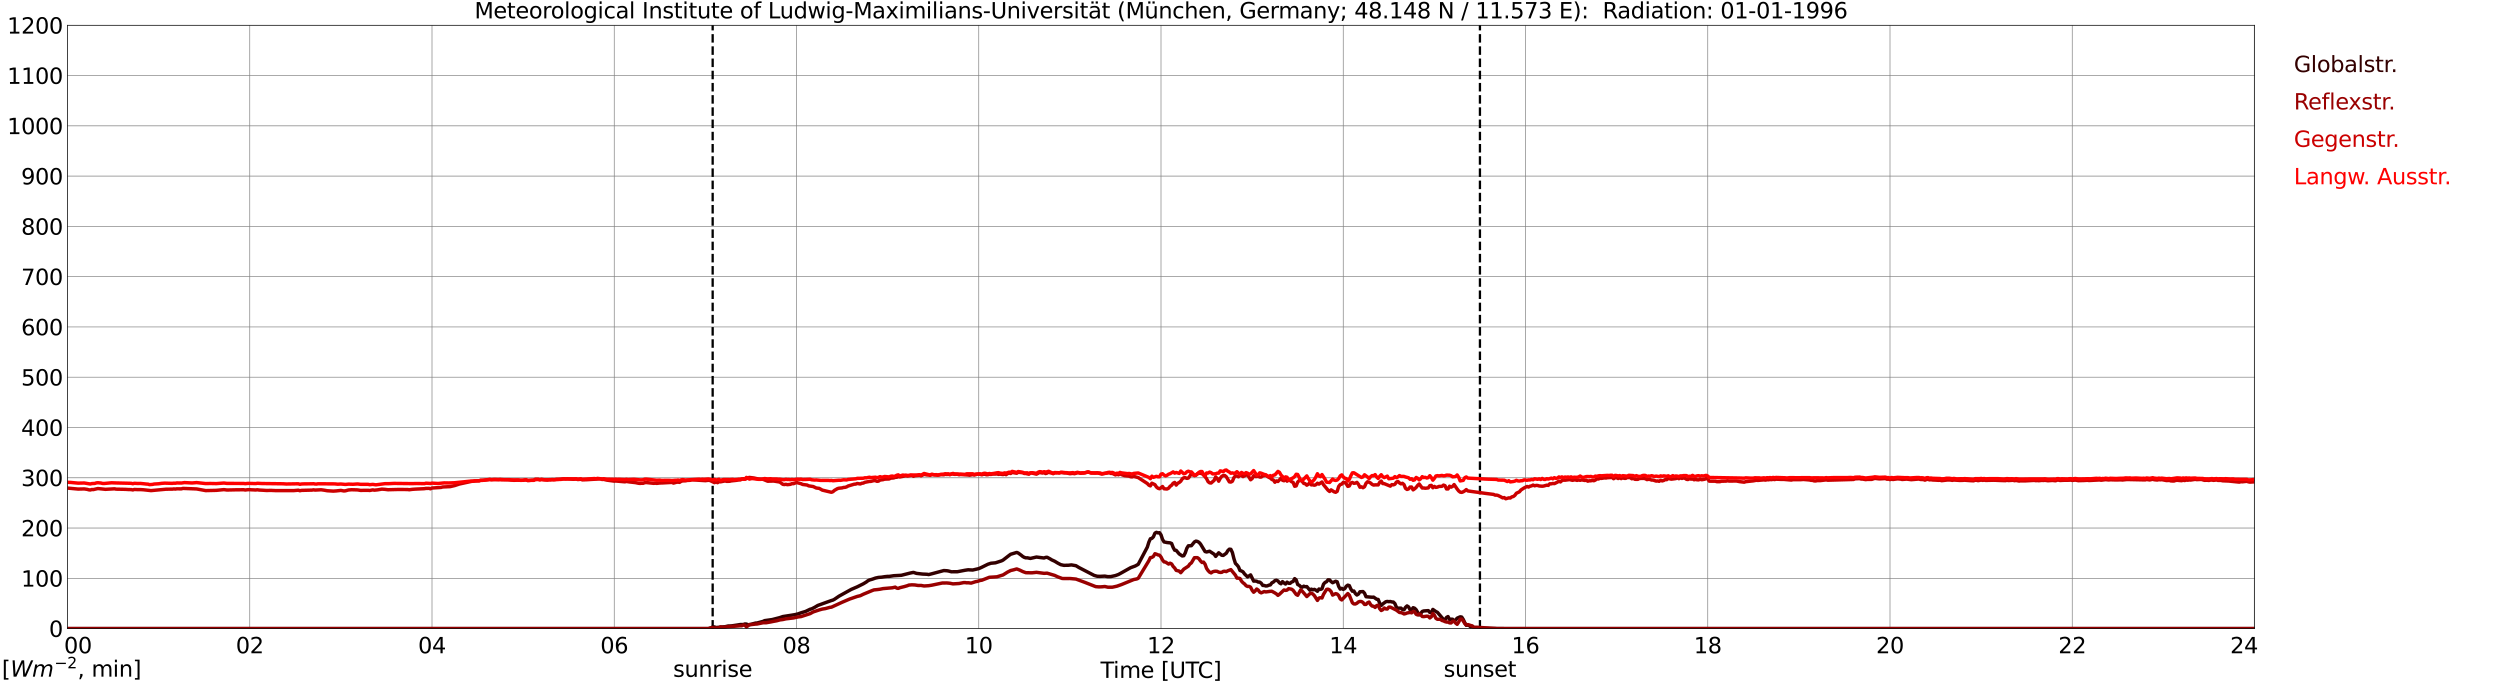 <?xml version="1.0" encoding="utf-8" standalone="no"?>
<!DOCTYPE svg PUBLIC "-//W3C//DTD SVG 1.1//EN"
  "http://www.w3.org/Graphics/SVG/1.1/DTD/svg11.dtd">
<svg xmlns:xlink="http://www.w3.org/1999/xlink" width="1085.4pt" height="296.64pt" viewBox="0 0 1085.4 296.64" xmlns="http://www.w3.org/2000/svg" version="1.1">
 <defs>
  <style type="text/css">*{stroke-linejoin: round; stroke-linecap: butt}</style>
 </defs>
 <g id="figure_1">
  <g id="patch_1">
   <path d="M 0 296.64 
L 1085.4 296.64 
L 1085.4 0 
L 0 0 
z
" style="fill: #ffffff"/>
  </g>
  <g id="axes_1">
   <g id="patch_2">
    <path d="M 29.306 272.909 
L 978.814 272.909 
L 978.814 10.976 
L 29.306 10.976 
z
" style="fill: #ffffff"/>
   </g>
   <g id="patch_3">
    <path d="M 978.814 272.909 
L 978.814 272.909 
L 978.814 10.976 
L 978.814 10.976 
z
" clip-path="url(#p363f0e12d8)" style="fill: #d3d3d3; opacity: 0.25; stroke: #d3d3d3; stroke-linejoin: miter"/>
   </g>
   <g id="matplotlib.axis_1">
    <g id="xtick_1">
     <g id="line2d_1">
      <path d="M 29.306 272.909 
L 29.306 10.976 
" clip-path="url(#p363f0e12d8)" style="fill: none; stroke: #808080; stroke-width: 0.3; stroke-linecap: square"/>
     </g>
     <g id="line2d_2"/>
     <g id="text_1">
      <!--    00 -->
      <g transform="translate(18.733 283.627) scale(0.095 -0.095)">
       <defs>
        <path id="DejaVuSans-20" transform="scale(0.016)"/>
        <path id="DejaVuSans-30" d="M 2034 4250 
Q 1547 4250 1301 3770 
Q 1056 3291 1056 2328 
Q 1056 1369 1301 889 
Q 1547 409 2034 409 
Q 2525 409 2770 889 
Q 3016 1369 3016 2328 
Q 3016 3291 2770 3770 
Q 2525 4250 2034 4250 
z
M 2034 4750 
Q 2819 4750 3233 4129 
Q 3647 3509 3647 2328 
Q 3647 1150 3233 529 
Q 2819 -91 2034 -91 
Q 1250 -91 836 529 
Q 422 1150 422 2328 
Q 422 3509 836 4129 
Q 1250 4750 2034 4750 
z
" transform="scale(0.016)"/>
       </defs>
       <use xlink:href="#DejaVuSans-20"/>
       <use xlink:href="#DejaVuSans-20" transform="translate(31.787 0)"/>
       <use xlink:href="#DejaVuSans-20" transform="translate(63.574 0)"/>
       <use xlink:href="#DejaVuSans-30" transform="translate(95.361 0)"/>
       <use xlink:href="#DejaVuSans-30" transform="translate(158.984 0)"/>
      </g>
     </g>
    </g>
    <g id="xtick_2">
     <g id="line2d_3">
      <path d="M 108.431 272.909 
L 108.431 10.976 
" clip-path="url(#p363f0e12d8)" style="fill: none; stroke: #808080; stroke-width: 0.3; stroke-linecap: square"/>
     </g>
     <g id="line2d_4"/>
     <g id="text_2">
      <!-- 02 -->
      <g transform="translate(102.387 283.627) scale(0.095 -0.095)">
       <defs>
        <path id="DejaVuSans-32" d="M 1228 531 
L 3431 531 
L 3431 0 
L 469 0 
L 469 531 
Q 828 903 1448 1529 
Q 2069 2156 2228 2338 
Q 2531 2678 2651 2914 
Q 2772 3150 2772 3378 
Q 2772 3750 2511 3984 
Q 2250 4219 1831 4219 
Q 1534 4219 1204 4116 
Q 875 4013 500 3803 
L 500 4441 
Q 881 4594 1212 4672 
Q 1544 4750 1819 4750 
Q 2544 4750 2975 4387 
Q 3406 4025 3406 3419 
Q 3406 3131 3298 2873 
Q 3191 2616 2906 2266 
Q 2828 2175 2409 1742 
Q 1991 1309 1228 531 
z
" transform="scale(0.016)"/>
       </defs>
       <use xlink:href="#DejaVuSans-30"/>
       <use xlink:href="#DejaVuSans-32" transform="translate(63.623 0)"/>
      </g>
     </g>
    </g>
    <g id="xtick_3">
     <g id="line2d_5">
      <path d="M 187.557 272.909 
L 187.557 10.976 
" clip-path="url(#p363f0e12d8)" style="fill: none; stroke: #808080; stroke-width: 0.3; stroke-linecap: square"/>
     </g>
     <g id="line2d_6"/>
     <g id="text_3">
      <!-- 04 -->
      <g transform="translate(181.513 283.627) scale(0.095 -0.095)">
       <defs>
        <path id="DejaVuSans-34" d="M 2419 4116 
L 825 1625 
L 2419 1625 
L 2419 4116 
z
M 2253 4666 
L 3047 4666 
L 3047 1625 
L 3713 1625 
L 3713 1100 
L 3047 1100 
L 3047 0 
L 2419 0 
L 2419 1100 
L 313 1100 
L 313 1709 
L 2253 4666 
z
" transform="scale(0.016)"/>
       </defs>
       <use xlink:href="#DejaVuSans-30"/>
       <use xlink:href="#DejaVuSans-34" transform="translate(63.623 0)"/>
      </g>
     </g>
    </g>
    <g id="xtick_4">
     <g id="line2d_7">
      <path d="M 266.683 272.909 
L 266.683 10.976 
" clip-path="url(#p363f0e12d8)" style="fill: none; stroke: #808080; stroke-width: 0.3; stroke-linecap: square"/>
     </g>
     <g id="line2d_8"/>
     <g id="text_4">
      <!-- 06 -->
      <g transform="translate(260.638 283.627) scale(0.095 -0.095)">
       <defs>
        <path id="DejaVuSans-36" d="M 2113 2584 
Q 1688 2584 1439 2293 
Q 1191 2003 1191 1497 
Q 1191 994 1439 701 
Q 1688 409 2113 409 
Q 2538 409 2786 701 
Q 3034 994 3034 1497 
Q 3034 2003 2786 2293 
Q 2538 2584 2113 2584 
z
M 3366 4563 
L 3366 3988 
Q 3128 4100 2886 4159 
Q 2644 4219 2406 4219 
Q 1781 4219 1451 3797 
Q 1122 3375 1075 2522 
Q 1259 2794 1537 2939 
Q 1816 3084 2150 3084 
Q 2853 3084 3261 2657 
Q 3669 2231 3669 1497 
Q 3669 778 3244 343 
Q 2819 -91 2113 -91 
Q 1303 -91 875 529 
Q 447 1150 447 2328 
Q 447 3434 972 4092 
Q 1497 4750 2381 4750 
Q 2619 4750 2861 4703 
Q 3103 4656 3366 4563 
z
" transform="scale(0.016)"/>
       </defs>
       <use xlink:href="#DejaVuSans-30"/>
       <use xlink:href="#DejaVuSans-36" transform="translate(63.623 0)"/>
      </g>
     </g>
    </g>
    <g id="xtick_5">
     <g id="line2d_9">
      <path d="M 345.808 272.909 
L 345.808 10.976 
" clip-path="url(#p363f0e12d8)" style="fill: none; stroke: #808080; stroke-width: 0.3; stroke-linecap: square"/>
     </g>
     <g id="line2d_10"/>
     <g id="text_5">
      <!-- 08 -->
      <g transform="translate(339.764 283.627) scale(0.095 -0.095)">
       <defs>
        <path id="DejaVuSans-38" d="M 2034 2216 
Q 1584 2216 1326 1975 
Q 1069 1734 1069 1313 
Q 1069 891 1326 650 
Q 1584 409 2034 409 
Q 2484 409 2743 651 
Q 3003 894 3003 1313 
Q 3003 1734 2745 1975 
Q 2488 2216 2034 2216 
z
M 1403 2484 
Q 997 2584 770 2862 
Q 544 3141 544 3541 
Q 544 4100 942 4425 
Q 1341 4750 2034 4750 
Q 2731 4750 3128 4425 
Q 3525 4100 3525 3541 
Q 3525 3141 3298 2862 
Q 3072 2584 2669 2484 
Q 3125 2378 3379 2068 
Q 3634 1759 3634 1313 
Q 3634 634 3220 271 
Q 2806 -91 2034 -91 
Q 1263 -91 848 271 
Q 434 634 434 1313 
Q 434 1759 690 2068 
Q 947 2378 1403 2484 
z
M 1172 3481 
Q 1172 3119 1398 2916 
Q 1625 2713 2034 2713 
Q 2441 2713 2670 2916 
Q 2900 3119 2900 3481 
Q 2900 3844 2670 4047 
Q 2441 4250 2034 4250 
Q 1625 4250 1398 4047 
Q 1172 3844 1172 3481 
z
" transform="scale(0.016)"/>
       </defs>
       <use xlink:href="#DejaVuSans-30"/>
       <use xlink:href="#DejaVuSans-38" transform="translate(63.623 0)"/>
      </g>
     </g>
    </g>
    <g id="xtick_6">
     <g id="line2d_11">
      <path d="M 424.934 272.909 
L 424.934 10.976 
" clip-path="url(#p363f0e12d8)" style="fill: none; stroke: #808080; stroke-width: 0.3; stroke-linecap: square"/>
     </g>
     <g id="line2d_12"/>
     <g id="text_6">
      <!-- 10 -->
      <g transform="translate(418.89 283.627) scale(0.095 -0.095)">
       <defs>
        <path id="DejaVuSans-31" d="M 794 531 
L 1825 531 
L 1825 4091 
L 703 3866 
L 703 4441 
L 1819 4666 
L 2450 4666 
L 2450 531 
L 3481 531 
L 3481 0 
L 794 0 
L 794 531 
z
" transform="scale(0.016)"/>
       </defs>
       <use xlink:href="#DejaVuSans-31"/>
       <use xlink:href="#DejaVuSans-30" transform="translate(63.623 0)"/>
      </g>
     </g>
    </g>
    <g id="xtick_7">
     <g id="line2d_13">
      <path d="M 504.06 272.909 
L 504.06 10.976 
" clip-path="url(#p363f0e12d8)" style="fill: none; stroke: #808080; stroke-width: 0.3; stroke-linecap: square"/>
     </g>
     <g id="line2d_14"/>
     <g id="text_7">
      <!-- 12 -->
      <g transform="translate(498.015 283.627) scale(0.095 -0.095)">
       <use xlink:href="#DejaVuSans-31"/>
       <use xlink:href="#DejaVuSans-32" transform="translate(63.623 0)"/>
      </g>
     </g>
    </g>
    <g id="xtick_8">
     <g id="line2d_15">
      <path d="M 583.185 272.909 
L 583.185 10.976 
" clip-path="url(#p363f0e12d8)" style="fill: none; stroke: #808080; stroke-width: 0.3; stroke-linecap: square"/>
     </g>
     <g id="line2d_16"/>
     <g id="text_8">
      <!-- 14 -->
      <g transform="translate(577.141 283.627) scale(0.095 -0.095)">
       <use xlink:href="#DejaVuSans-31"/>
       <use xlink:href="#DejaVuSans-34" transform="translate(63.623 0)"/>
      </g>
     </g>
    </g>
    <g id="xtick_9">
     <g id="line2d_17">
      <path d="M 662.311 272.909 
L 662.311 10.976 
" clip-path="url(#p363f0e12d8)" style="fill: none; stroke: #808080; stroke-width: 0.3; stroke-linecap: square"/>
     </g>
     <g id="line2d_18"/>
     <g id="text_9">
      <!-- 16 -->
      <g transform="translate(656.267 283.627) scale(0.095 -0.095)">
       <use xlink:href="#DejaVuSans-31"/>
       <use xlink:href="#DejaVuSans-36" transform="translate(63.623 0)"/>
      </g>
     </g>
    </g>
    <g id="xtick_10">
     <g id="line2d_19">
      <path d="M 741.437 272.909 
L 741.437 10.976 
" clip-path="url(#p363f0e12d8)" style="fill: none; stroke: #808080; stroke-width: 0.3; stroke-linecap: square"/>
     </g>
     <g id="line2d_20"/>
     <g id="text_10">
      <!-- 18 -->
      <g transform="translate(735.392 283.627) scale(0.095 -0.095)">
       <use xlink:href="#DejaVuSans-31"/>
       <use xlink:href="#DejaVuSans-38" transform="translate(63.623 0)"/>
      </g>
     </g>
    </g>
    <g id="xtick_11">
     <g id="line2d_21">
      <path d="M 820.562 272.909 
L 820.562 10.976 
" clip-path="url(#p363f0e12d8)" style="fill: none; stroke: #808080; stroke-width: 0.3; stroke-linecap: square"/>
     </g>
     <g id="line2d_22"/>
     <g id="text_11">
      <!-- 20 -->
      <g transform="translate(814.518 283.627) scale(0.095 -0.095)">
       <use xlink:href="#DejaVuSans-32"/>
       <use xlink:href="#DejaVuSans-30" transform="translate(63.623 0)"/>
      </g>
     </g>
    </g>
    <g id="xtick_12">
     <g id="line2d_23">
      <path d="M 899.688 272.909 
L 899.688 10.976 
" clip-path="url(#p363f0e12d8)" style="fill: none; stroke: #808080; stroke-width: 0.3; stroke-linecap: square"/>
     </g>
     <g id="line2d_24"/>
     <g id="text_12">
      <!-- 22 -->
      <g transform="translate(893.644 283.627) scale(0.095 -0.095)">
       <use xlink:href="#DejaVuSans-32"/>
       <use xlink:href="#DejaVuSans-32" transform="translate(63.623 0)"/>
      </g>
     </g>
    </g>
    <g id="xtick_13">
     <g id="line2d_25">
      <path d="M 978.814 272.909 
L 978.814 10.976 
" clip-path="url(#p363f0e12d8)" style="fill: none; stroke: #808080; stroke-width: 0.3; stroke-linecap: square"/>
     </g>
     <g id="line2d_26"/>
     <g id="text_13">
      <!-- 24    -->
      <g transform="translate(968.241 283.627) scale(0.095 -0.095)">
       <use xlink:href="#DejaVuSans-32"/>
       <use xlink:href="#DejaVuSans-34" transform="translate(63.623 0)"/>
       <use xlink:href="#DejaVuSans-20" transform="translate(127.246 0)"/>
       <use xlink:href="#DejaVuSans-20" transform="translate(159.033 0)"/>
       <use xlink:href="#DejaVuSans-20" transform="translate(190.82 0)"/>
      </g>
     </g>
    </g>
    <g id="text_14">
     <!-- Time [UTC] -->
     <g transform="translate(477.806 294.322) scale(0.095 -0.095)">
      <defs>
       <path id="DejaVuSans-54" d="M -19 4666 
L 3928 4666 
L 3928 4134 
L 2272 4134 
L 2272 0 
L 1638 0 
L 1638 4134 
L -19 4134 
L -19 4666 
z
" transform="scale(0.016)"/>
       <path id="DejaVuSans-69" d="M 603 3500 
L 1178 3500 
L 1178 0 
L 603 0 
L 603 3500 
z
M 603 4863 
L 1178 4863 
L 1178 4134 
L 603 4134 
L 603 4863 
z
" transform="scale(0.016)"/>
       <path id="DejaVuSans-6d" d="M 3328 2828 
Q 3544 3216 3844 3400 
Q 4144 3584 4550 3584 
Q 5097 3584 5394 3201 
Q 5691 2819 5691 2113 
L 5691 0 
L 5113 0 
L 5113 2094 
Q 5113 2597 4934 2840 
Q 4756 3084 4391 3084 
Q 3944 3084 3684 2787 
Q 3425 2491 3425 1978 
L 3425 0 
L 2847 0 
L 2847 2094 
Q 2847 2600 2669 2842 
Q 2491 3084 2119 3084 
Q 1678 3084 1418 2786 
Q 1159 2488 1159 1978 
L 1159 0 
L 581 0 
L 581 3500 
L 1159 3500 
L 1159 2956 
Q 1356 3278 1631 3431 
Q 1906 3584 2284 3584 
Q 2666 3584 2933 3390 
Q 3200 3197 3328 2828 
z
" transform="scale(0.016)"/>
       <path id="DejaVuSans-65" d="M 3597 1894 
L 3597 1613 
L 953 1613 
Q 991 1019 1311 708 
Q 1631 397 2203 397 
Q 2534 397 2845 478 
Q 3156 559 3463 722 
L 3463 178 
Q 3153 47 2828 -22 
Q 2503 -91 2169 -91 
Q 1331 -91 842 396 
Q 353 884 353 1716 
Q 353 2575 817 3079 
Q 1281 3584 2069 3584 
Q 2775 3584 3186 3129 
Q 3597 2675 3597 1894 
z
M 3022 2063 
Q 3016 2534 2758 2815 
Q 2500 3097 2075 3097 
Q 1594 3097 1305 2825 
Q 1016 2553 972 2059 
L 3022 2063 
z
" transform="scale(0.016)"/>
       <path id="DejaVuSans-5b" d="M 550 4863 
L 1875 4863 
L 1875 4416 
L 1125 4416 
L 1125 -397 
L 1875 -397 
L 1875 -844 
L 550 -844 
L 550 4863 
z
" transform="scale(0.016)"/>
       <path id="DejaVuSans-55" d="M 556 4666 
L 1191 4666 
L 1191 1831 
Q 1191 1081 1462 751 
Q 1734 422 2344 422 
Q 2950 422 3222 751 
Q 3494 1081 3494 1831 
L 3494 4666 
L 4128 4666 
L 4128 1753 
Q 4128 841 3676 375 
Q 3225 -91 2344 -91 
Q 1459 -91 1007 375 
Q 556 841 556 1753 
L 556 4666 
z
" transform="scale(0.016)"/>
       <path id="DejaVuSans-43" d="M 4122 4306 
L 4122 3641 
Q 3803 3938 3442 4084 
Q 3081 4231 2675 4231 
Q 1875 4231 1450 3742 
Q 1025 3253 1025 2328 
Q 1025 1406 1450 917 
Q 1875 428 2675 428 
Q 3081 428 3442 575 
Q 3803 722 4122 1019 
L 4122 359 
Q 3791 134 3420 21 
Q 3050 -91 2638 -91 
Q 1578 -91 968 557 
Q 359 1206 359 2328 
Q 359 3453 968 4101 
Q 1578 4750 2638 4750 
Q 3056 4750 3426 4639 
Q 3797 4528 4122 4306 
z
" transform="scale(0.016)"/>
       <path id="DejaVuSans-5d" d="M 1947 4863 
L 1947 -844 
L 622 -844 
L 622 -397 
L 1369 -397 
L 1369 4416 
L 622 4416 
L 622 4863 
L 1947 4863 
z
" transform="scale(0.016)"/>
      </defs>
      <use xlink:href="#DejaVuSans-54"/>
      <use xlink:href="#DejaVuSans-69" transform="translate(57.959 0)"/>
      <use xlink:href="#DejaVuSans-6d" transform="translate(85.742 0)"/>
      <use xlink:href="#DejaVuSans-65" transform="translate(183.154 0)"/>
      <use xlink:href="#DejaVuSans-20" transform="translate(244.678 0)"/>
      <use xlink:href="#DejaVuSans-5b" transform="translate(276.465 0)"/>
      <use xlink:href="#DejaVuSans-55" transform="translate(315.479 0)"/>
      <use xlink:href="#DejaVuSans-54" transform="translate(388.672 0)"/>
      <use xlink:href="#DejaVuSans-43" transform="translate(443.881 0)"/>
      <use xlink:href="#DejaVuSans-5d" transform="translate(513.705 0)"/>
     </g>
    </g>
   </g>
   <g id="matplotlib.axis_2">
    <g id="ytick_1">
     <g id="line2d_27">
      <path d="M 29.306 272.909 
L 978.814 272.909 
" clip-path="url(#p363f0e12d8)" style="fill: none; stroke: #808080; stroke-width: 0.3; stroke-linecap: square"/>
     </g>
     <g id="line2d_28"/>
     <g id="text_15">
      <!-- 0 -->
      <g transform="translate(21.261 276.518) scale(0.095 -0.095)">
       <use xlink:href="#DejaVuSans-30"/>
      </g>
     </g>
    </g>
    <g id="ytick_2">
     <g id="line2d_29">
      <path d="M 29.306 251.081 
L 978.814 251.081 
" clip-path="url(#p363f0e12d8)" style="fill: none; stroke: #808080; stroke-width: 0.3; stroke-linecap: square"/>
     </g>
     <g id="line2d_30"/>
     <g id="text_16">
      <!-- 100 -->
      <g transform="translate(9.173 254.69) scale(0.095 -0.095)">
       <use xlink:href="#DejaVuSans-31"/>
       <use xlink:href="#DejaVuSans-30" transform="translate(63.623 0)"/>
       <use xlink:href="#DejaVuSans-30" transform="translate(127.246 0)"/>
      </g>
     </g>
    </g>
    <g id="ytick_3">
     <g id="line2d_31">
      <path d="M 29.306 229.253 
L 978.814 229.253 
" clip-path="url(#p363f0e12d8)" style="fill: none; stroke: #808080; stroke-width: 0.3; stroke-linecap: square"/>
     </g>
     <g id="line2d_32"/>
     <g id="text_17">
      <!-- 200 -->
      <g transform="translate(9.173 232.863) scale(0.095 -0.095)">
       <use xlink:href="#DejaVuSans-32"/>
       <use xlink:href="#DejaVuSans-30" transform="translate(63.623 0)"/>
       <use xlink:href="#DejaVuSans-30" transform="translate(127.246 0)"/>
      </g>
     </g>
    </g>
    <g id="ytick_4">
     <g id="line2d_33">
      <path d="M 29.306 207.426 
L 978.814 207.426 
" clip-path="url(#p363f0e12d8)" style="fill: none; stroke: #808080; stroke-width: 0.3; stroke-linecap: square"/>
     </g>
     <g id="line2d_34"/>
     <g id="text_18">
      <!-- 300 -->
      <g transform="translate(9.173 211.035) scale(0.095 -0.095)">
       <defs>
        <path id="DejaVuSans-33" d="M 2597 2516 
Q 3050 2419 3304 2112 
Q 3559 1806 3559 1356 
Q 3559 666 3084 287 
Q 2609 -91 1734 -91 
Q 1441 -91 1130 -33 
Q 819 25 488 141 
L 488 750 
Q 750 597 1062 519 
Q 1375 441 1716 441 
Q 2309 441 2620 675 
Q 2931 909 2931 1356 
Q 2931 1769 2642 2001 
Q 2353 2234 1838 2234 
L 1294 2234 
L 1294 2753 
L 1863 2753 
Q 2328 2753 2575 2939 
Q 2822 3125 2822 3475 
Q 2822 3834 2567 4026 
Q 2313 4219 1838 4219 
Q 1578 4219 1281 4162 
Q 984 4106 628 3988 
L 628 4550 
Q 988 4650 1302 4700 
Q 1616 4750 1894 4750 
Q 2613 4750 3031 4423 
Q 3450 4097 3450 3541 
Q 3450 3153 3228 2886 
Q 3006 2619 2597 2516 
z
" transform="scale(0.016)"/>
       </defs>
       <use xlink:href="#DejaVuSans-33"/>
       <use xlink:href="#DejaVuSans-30" transform="translate(63.623 0)"/>
       <use xlink:href="#DejaVuSans-30" transform="translate(127.246 0)"/>
      </g>
     </g>
    </g>
    <g id="ytick_5">
     <g id="line2d_35">
      <path d="M 29.306 185.598 
L 978.814 185.598 
" clip-path="url(#p363f0e12d8)" style="fill: none; stroke: #808080; stroke-width: 0.3; stroke-linecap: square"/>
     </g>
     <g id="line2d_36"/>
     <g id="text_19">
      <!-- 400 -->
      <g transform="translate(9.173 189.207) scale(0.095 -0.095)">
       <use xlink:href="#DejaVuSans-34"/>
       <use xlink:href="#DejaVuSans-30" transform="translate(63.623 0)"/>
       <use xlink:href="#DejaVuSans-30" transform="translate(127.246 0)"/>
      </g>
     </g>
    </g>
    <g id="ytick_6">
     <g id="line2d_37">
      <path d="M 29.306 163.77 
L 978.814 163.77 
" clip-path="url(#p363f0e12d8)" style="fill: none; stroke: #808080; stroke-width: 0.3; stroke-linecap: square"/>
     </g>
     <g id="line2d_38"/>
     <g id="text_20">
      <!-- 500 -->
      <g transform="translate(9.173 167.379) scale(0.095 -0.095)">
       <defs>
        <path id="DejaVuSans-35" d="M 691 4666 
L 3169 4666 
L 3169 4134 
L 1269 4134 
L 1269 2991 
Q 1406 3038 1543 3061 
Q 1681 3084 1819 3084 
Q 2600 3084 3056 2656 
Q 3513 2228 3513 1497 
Q 3513 744 3044 326 
Q 2575 -91 1722 -91 
Q 1428 -91 1123 -41 
Q 819 9 494 109 
L 494 744 
Q 775 591 1075 516 
Q 1375 441 1709 441 
Q 2250 441 2565 725 
Q 2881 1009 2881 1497 
Q 2881 1984 2565 2268 
Q 2250 2553 1709 2553 
Q 1456 2553 1204 2497 
Q 953 2441 691 2322 
L 691 4666 
z
" transform="scale(0.016)"/>
       </defs>
       <use xlink:href="#DejaVuSans-35"/>
       <use xlink:href="#DejaVuSans-30" transform="translate(63.623 0)"/>
       <use xlink:href="#DejaVuSans-30" transform="translate(127.246 0)"/>
      </g>
     </g>
    </g>
    <g id="ytick_7">
     <g id="line2d_39">
      <path d="M 29.306 141.942 
L 978.814 141.942 
" clip-path="url(#p363f0e12d8)" style="fill: none; stroke: #808080; stroke-width: 0.3; stroke-linecap: square"/>
     </g>
     <g id="line2d_40"/>
     <g id="text_21">
      <!-- 600 -->
      <g transform="translate(9.173 145.551) scale(0.095 -0.095)">
       <use xlink:href="#DejaVuSans-36"/>
       <use xlink:href="#DejaVuSans-30" transform="translate(63.623 0)"/>
       <use xlink:href="#DejaVuSans-30" transform="translate(127.246 0)"/>
      </g>
     </g>
    </g>
    <g id="ytick_8">
     <g id="line2d_41">
      <path d="M 29.306 120.114 
L 978.814 120.114 
" clip-path="url(#p363f0e12d8)" style="fill: none; stroke: #808080; stroke-width: 0.3; stroke-linecap: square"/>
     </g>
     <g id="line2d_42"/>
     <g id="text_22">
      <!-- 700 -->
      <g transform="translate(9.173 123.724) scale(0.095 -0.095)">
       <defs>
        <path id="DejaVuSans-37" d="M 525 4666 
L 3525 4666 
L 3525 4397 
L 1831 0 
L 1172 0 
L 2766 4134 
L 525 4134 
L 525 4666 
z
" transform="scale(0.016)"/>
       </defs>
       <use xlink:href="#DejaVuSans-37"/>
       <use xlink:href="#DejaVuSans-30" transform="translate(63.623 0)"/>
       <use xlink:href="#DejaVuSans-30" transform="translate(127.246 0)"/>
      </g>
     </g>
    </g>
    <g id="ytick_9">
     <g id="line2d_43">
      <path d="M 29.306 98.287 
L 978.814 98.287 
" clip-path="url(#p363f0e12d8)" style="fill: none; stroke: #808080; stroke-width: 0.3; stroke-linecap: square"/>
     </g>
     <g id="line2d_44"/>
     <g id="text_23">
      <!-- 800 -->
      <g transform="translate(9.173 101.896) scale(0.095 -0.095)">
       <use xlink:href="#DejaVuSans-38"/>
       <use xlink:href="#DejaVuSans-30" transform="translate(63.623 0)"/>
       <use xlink:href="#DejaVuSans-30" transform="translate(127.246 0)"/>
      </g>
     </g>
    </g>
    <g id="ytick_10">
     <g id="line2d_45">
      <path d="M 29.306 76.459 
L 978.814 76.459 
" clip-path="url(#p363f0e12d8)" style="fill: none; stroke: #808080; stroke-width: 0.3; stroke-linecap: square"/>
     </g>
     <g id="line2d_46"/>
     <g id="text_24">
      <!-- 900 -->
      <g transform="translate(9.173 80.068) scale(0.095 -0.095)">
       <defs>
        <path id="DejaVuSans-39" d="M 703 97 
L 703 672 
Q 941 559 1184 500 
Q 1428 441 1663 441 
Q 2288 441 2617 861 
Q 2947 1281 2994 2138 
Q 2813 1869 2534 1725 
Q 2256 1581 1919 1581 
Q 1219 1581 811 2004 
Q 403 2428 403 3163 
Q 403 3881 828 4315 
Q 1253 4750 1959 4750 
Q 2769 4750 3195 4129 
Q 3622 3509 3622 2328 
Q 3622 1225 3098 567 
Q 2575 -91 1691 -91 
Q 1453 -91 1209 -44 
Q 966 3 703 97 
z
M 1959 2075 
Q 2384 2075 2632 2365 
Q 2881 2656 2881 3163 
Q 2881 3666 2632 3958 
Q 2384 4250 1959 4250 
Q 1534 4250 1286 3958 
Q 1038 3666 1038 3163 
Q 1038 2656 1286 2365 
Q 1534 2075 1959 2075 
z
" transform="scale(0.016)"/>
       </defs>
       <use xlink:href="#DejaVuSans-39"/>
       <use xlink:href="#DejaVuSans-30" transform="translate(63.623 0)"/>
       <use xlink:href="#DejaVuSans-30" transform="translate(127.246 0)"/>
      </g>
     </g>
    </g>
    <g id="ytick_11">
     <g id="line2d_47">
      <path d="M 29.306 54.631 
L 978.814 54.631 
" clip-path="url(#p363f0e12d8)" style="fill: none; stroke: #808080; stroke-width: 0.3; stroke-linecap: square"/>
     </g>
     <g id="line2d_48"/>
     <g id="text_25">
      <!-- 1000 -->
      <g transform="translate(3.128 58.24) scale(0.095 -0.095)">
       <use xlink:href="#DejaVuSans-31"/>
       <use xlink:href="#DejaVuSans-30" transform="translate(63.623 0)"/>
       <use xlink:href="#DejaVuSans-30" transform="translate(127.246 0)"/>
       <use xlink:href="#DejaVuSans-30" transform="translate(190.869 0)"/>
      </g>
     </g>
    </g>
    <g id="ytick_12">
     <g id="line2d_49">
      <path d="M 29.306 32.803 
L 978.814 32.803 
" clip-path="url(#p363f0e12d8)" style="fill: none; stroke: #808080; stroke-width: 0.3; stroke-linecap: square"/>
     </g>
     <g id="line2d_50"/>
     <g id="text_26">
      <!-- 1100 -->
      <g transform="translate(3.128 36.413) scale(0.095 -0.095)">
       <use xlink:href="#DejaVuSans-31"/>
       <use xlink:href="#DejaVuSans-31" transform="translate(63.623 0)"/>
       <use xlink:href="#DejaVuSans-30" transform="translate(127.246 0)"/>
       <use xlink:href="#DejaVuSans-30" transform="translate(190.869 0)"/>
      </g>
     </g>
    </g>
    <g id="ytick_13">
     <g id="line2d_51">
      <path d="M 29.306 10.976 
L 978.814 10.976 
" clip-path="url(#p363f0e12d8)" style="fill: none; stroke: #808080; stroke-width: 0.3; stroke-linecap: square"/>
     </g>
     <g id="line2d_52"/>
     <g id="text_27">
      <!-- 1200 -->
      <g transform="translate(3.128 14.585) scale(0.095 -0.095)">
       <use xlink:href="#DejaVuSans-31"/>
       <use xlink:href="#DejaVuSans-32" transform="translate(63.623 0)"/>
       <use xlink:href="#DejaVuSans-30" transform="translate(127.246 0)"/>
       <use xlink:href="#DejaVuSans-30" transform="translate(190.869 0)"/>
      </g>
     </g>
    </g>
   </g>
   <g id="line2d_53">
    <path d="M 309.411 272.909 
L 309.411 10.976 
" clip-path="url(#p363f0e12d8)" style="fill: none; stroke-dasharray: 3.7,1.6; stroke-dashoffset: 0; stroke: #000000"/>
   </g>
   <g id="line2d_54">
    <path d="M 642.53 272.909 
L 642.53 10.976 
" clip-path="url(#p363f0e12d8)" style="fill: none; stroke-dasharray: 3.7,1.6; stroke-dashoffset: 0; stroke: #000000"/>
   </g>
   <g id="line2d_55">
    <path d="M 29.306 272.909 
L 307.564 272.909 
L 308.883 272.549 
L 309.543 272.147 
L 310.202 272.197 
L 310.861 272.442 
L 313.499 272.221 
L 314.818 272.095 
L 316.136 271.785 
L 317.455 271.761 
L 318.774 271.56 
L 320.093 271.359 
L 321.411 271.143 
L 322.73 271.154 
L 323.39 270.905 
L 324.049 270.944 
L 324.708 271.215 
L 325.368 271.23 
L 328.005 270.523 
L 328.665 270.482 
L 331.302 269.779 
L 331.961 269.456 
L 335.258 268.989 
L 338.555 268.139 
L 339.874 267.685 
L 343.171 267.172 
L 345.149 266.847 
L 346.468 266.529 
L 347.787 266.051 
L 349.765 265.455 
L 351.743 264.499 
L 352.402 264.339 
L 353.721 263.656 
L 355.04 262.866 
L 357.677 261.903 
L 360.974 260.718 
L 361.634 260.53 
L 362.293 260.179 
L 364.271 258.83 
L 369.546 255.909 
L 372.184 254.776 
L 374.821 253.467 
L 376.14 252.672 
L 376.799 252.159 
L 377.459 251.821 
L 378.777 251.441 
L 380.096 250.972 
L 381.415 250.686 
L 382.734 250.592 
L 384.053 250.378 
L 385.371 250.238 
L 386.031 250.249 
L 388.009 249.957 
L 391.306 249.771 
L 395.262 248.774 
L 396.581 248.51 
L 397.899 248.938 
L 400.537 249.239 
L 402.515 249.326 
L 403.175 249.457 
L 404.493 249.13 
L 409.768 247.715 
L 411.087 247.792 
L 411.746 247.894 
L 413.065 248.243 
L 415.703 248.213 
L 419 247.58 
L 420.318 247.381 
L 422.297 247.482 
L 424.934 246.873 
L 426.253 246.281 
L 428.89 244.976 
L 430.209 244.539 
L 432.187 244.356 
L 434.825 243.502 
L 435.484 243.168 
L 438.122 241.128 
L 438.781 240.639 
L 441.419 239.844 
L 442.078 240.104 
L 443.397 241.073 
L 444.056 241.612 
L 444.716 241.99 
L 445.375 242.193 
L 446.034 242.184 
L 447.353 242.448 
L 449.991 241.844 
L 453.287 242.265 
L 453.947 242.009 
L 454.606 241.94 
L 455.925 242.645 
L 456.584 243.066 
L 457.903 243.666 
L 459.222 244.469 
L 460.541 245.159 
L 461.859 245.443 
L 463.838 245.41 
L 465.156 245.262 
L 467.134 245.607 
L 468.453 246.408 
L 475.047 249.822 
L 476.366 250.186 
L 477.685 250.228 
L 479.663 250.123 
L 480.981 250.356 
L 482.3 250.321 
L 484.278 249.889 
L 485.597 249.411 
L 486.916 248.693 
L 490.872 246.467 
L 492.85 245.742 
L 494.169 245.011 
L 498.125 237.53 
L 498.785 235.391 
L 499.444 233.916 
L 500.103 233.743 
L 500.763 233.06 
L 501.422 231.475 
L 502.082 231.115 
L 502.741 231.362 
L 503.4 231.275 
L 504.06 232.207 
L 504.719 234.182 
L 505.379 235.282 
L 506.697 235.553 
L 508.016 235.688 
L 508.675 235.967 
L 509.335 237.677 
L 509.994 238.873 
L 510.654 238.951 
L 511.972 240.501 
L 513.291 241.374 
L 513.95 241.263 
L 514.61 239.99 
L 515.269 238.056 
L 515.929 236.972 
L 517.247 236.915 
L 518.566 235.291 
L 519.226 234.935 
L 519.885 235.075 
L 520.544 235.457 
L 521.204 236.181 
L 523.182 239.447 
L 523.841 239.645 
L 525.16 239.32 
L 527.138 240.619 
L 527.797 241.562 
L 529.116 240.003 
L 530.435 241.08 
L 531.094 241.134 
L 532.413 240.182 
L 533.073 239.067 
L 533.732 238.421 
L 534.391 238.495 
L 535.051 239.892 
L 535.71 242.525 
L 536.369 244.592 
L 537.029 245.251 
L 537.688 246.08 
L 538.348 247.682 
L 539.007 247.896 
L 539.666 248.274 
L 540.326 249.178 
L 541.644 250.483 
L 542.963 249.601 
L 544.282 252.295 
L 544.941 252.255 
L 545.601 252.349 
L 546.26 252.716 
L 546.919 252.718 
L 547.579 253.22 
L 548.238 254.165 
L 548.898 254.191 
L 549.557 254.414 
L 550.216 254.351 
L 550.876 254.069 
L 551.535 253.932 
L 552.195 253.046 
L 552.854 252.705 
L 553.513 252.072 
L 554.173 251.908 
L 554.832 252.234 
L 555.491 253.043 
L 556.151 253.452 
L 556.81 252.519 
L 557.47 253.124 
L 558.129 253.554 
L 558.788 252.753 
L 559.448 253.218 
L 560.107 253.251 
L 560.766 252.696 
L 561.426 252.45 
L 562.085 251.225 
L 562.745 251.762 
L 563.404 253.757 
L 564.063 254.102 
L 564.723 254.704 
L 565.382 254.936 
L 566.042 254.495 
L 566.701 254.759 
L 567.36 254.663 
L 568.679 256.243 
L 569.338 255.785 
L 569.998 256.073 
L 570.657 255.879 
L 571.317 256.226 
L 571.976 256.708 
L 572.635 255.726 
L 573.295 255.901 
L 573.954 255.623 
L 574.613 253.626 
L 575.273 252.884 
L 575.932 252.559 
L 576.592 251.734 
L 577.251 251.78 
L 577.91 252.495 
L 578.57 252.993 
L 579.889 252.356 
L 580.548 252.596 
L 581.207 254.6 
L 581.867 255.754 
L 582.526 255.438 
L 583.185 255.881 
L 583.845 255.556 
L 584.504 254.519 
L 585.164 254.05 
L 585.823 254.259 
L 586.482 255.748 
L 587.142 256.686 
L 587.801 256.588 
L 588.46 257.699 
L 589.12 258.328 
L 589.779 257.913 
L 590.439 256.92 
L 591.757 256.835 
L 592.417 257.538 
L 593.076 259.068 
L 595.714 259.301 
L 596.373 259.245 
L 597.692 260.17 
L 598.351 260.266 
L 599.011 261.899 
L 599.67 262.87 
L 600.329 262.218 
L 601.648 261.262 
L 602.307 261.117 
L 602.967 261.222 
L 603.626 261.15 
L 604.286 261.34 
L 604.945 261.388 
L 605.604 262.06 
L 606.264 263.61 
L 606.923 264.066 
L 608.242 264.01 
L 608.901 264.627 
L 609.561 264.741 
L 610.22 263.68 
L 610.879 263.069 
L 611.539 263.49 
L 612.198 264.728 
L 612.858 264.73 
L 613.517 263.846 
L 614.176 264.069 
L 614.836 264.723 
L 616.154 266.952 
L 616.814 266.387 
L 617.473 265.466 
L 618.133 265.249 
L 620.111 265.108 
L 620.77 265.909 
L 621.429 265.915 
L 622.089 264.59 
L 623.408 265.514 
L 624.067 265.845 
L 626.705 268.921 
L 627.364 269.117 
L 628.023 268.052 
L 628.683 267.699 
L 629.342 268.969 
L 630.001 268.812 
L 630.661 268.851 
L 631.32 269.626 
L 631.98 269.137 
L 632.639 268.382 
L 633.958 267.799 
L 634.617 267.904 
L 635.276 268.93 
L 635.936 270.34 
L 636.595 271.481 
L 637.255 271.357 
L 637.914 271.656 
L 638.573 272.195 
L 639.233 271.957 
L 639.892 272.649 
L 640.552 272.787 
L 654.399 272.909 
L 978.154 272.909 
L 978.154 272.909 
" clip-path="url(#p363f0e12d8)" style="fill: none; stroke: #330000; stroke-width: 1.5; stroke-linecap: square"/>
   </g>
   <g id="line2d_56">
    <path d="M 29.306 272.909 
L 307.564 272.909 
L 308.883 272.56 
L 309.543 272.512 
L 310.202 272.789 
L 310.861 272.573 
L 312.18 272.667 
L 312.839 272.145 
L 314.158 272.398 
L 314.818 272.208 
L 321.411 271.693 
L 322.071 271.695 
L 322.73 271.339 
L 323.39 271.438 
L 324.049 272.169 
L 324.708 271.73 
L 325.368 271.149 
L 326.027 271.189 
L 328.005 270.955 
L 328.665 270.92 
L 331.302 270.375 
L 332.621 270.37 
L 334.599 270.023 
L 335.918 269.753 
L 337.236 269.515 
L 338.555 269.152 
L 339.874 268.978 
L 341.193 268.679 
L 344.49 268.288 
L 346.468 267.853 
L 347.787 267.69 
L 351.743 266.404 
L 353.062 265.677 
L 355.699 264.802 
L 357.018 264.435 
L 358.337 264.224 
L 360.315 263.682 
L 360.974 263.61 
L 365.59 261.489 
L 368.887 260.078 
L 372.184 258.943 
L 373.502 258.629 
L 374.821 257.987 
L 378.777 256.35 
L 379.437 256.108 
L 380.756 255.981 
L 382.074 255.815 
L 383.393 255.545 
L 387.349 255.2 
L 388.668 254.912 
L 389.328 255.335 
L 389.987 255.46 
L 390.646 255.161 
L 392.624 254.672 
L 393.943 254.285 
L 394.603 254.023 
L 395.921 253.908 
L 397.24 253.973 
L 398.559 254.183 
L 399.878 254.17 
L 401.196 254.41 
L 403.175 254.281 
L 404.493 254.076 
L 409.109 253.118 
L 411.087 253.096 
L 412.406 253.227 
L 413.725 253.493 
L 416.362 253.342 
L 418.34 252.952 
L 419 252.928 
L 419.659 253.043 
L 420.318 253.006 
L 421.637 253.163 
L 423.615 252.524 
L 424.275 252.43 
L 425.593 251.998 
L 426.253 251.913 
L 429.55 250.629 
L 431.528 250.514 
L 432.847 250.42 
L 435.484 249.612 
L 437.462 248.37 
L 438.781 247.704 
L 440.1 247.386 
L 441.419 247.006 
L 442.737 247.517 
L 444.056 248.158 
L 445.375 248.639 
L 447.353 248.682 
L 448.012 248.697 
L 449.991 248.486 
L 453.287 248.92 
L 454.606 248.842 
L 457.903 249.817 
L 459.222 250.437 
L 461.2 251.162 
L 463.178 251.175 
L 464.497 251.162 
L 467.134 251.404 
L 471.091 252.877 
L 475.706 254.691 
L 477.025 254.8 
L 478.344 254.77 
L 479.663 254.637 
L 480.981 254.934 
L 482.96 254.929 
L 484.938 254.495 
L 486.916 253.792 
L 492.191 251.625 
L 493.51 251.36 
L 494.169 251.079 
L 498.785 243.454 
L 499.444 242.101 
L 500.103 241.992 
L 500.763 241.582 
L 501.422 240.407 
L 502.082 240.604 
L 502.741 240.918 
L 503.4 241.023 
L 504.06 241.817 
L 504.719 243.138 
L 505.379 243.95 
L 506.038 244.035 
L 507.357 244.891 
L 508.016 244.52 
L 508.675 244.845 
L 509.335 245.932 
L 509.994 246.604 
L 510.654 247.619 
L 511.972 247.951 
L 512.632 248.641 
L 513.95 247.104 
L 515.929 245.803 
L 516.588 244.884 
L 517.247 244.393 
L 518.566 242.132 
L 519.885 242.114 
L 520.544 242.601 
L 521.204 243.524 
L 521.863 244.203 
L 522.522 244.042 
L 523.182 244.934 
L 523.841 246.768 
L 524.501 247.72 
L 525.16 248.409 
L 525.819 248.732 
L 526.479 248.25 
L 527.138 248.06 
L 527.797 247.995 
L 528.457 248.051 
L 529.116 248.396 
L 529.776 248.512 
L 530.435 248.488 
L 531.094 248.075 
L 531.754 248.016 
L 532.413 248.167 
L 533.073 247.798 
L 534.391 247.314 
L 536.369 249.719 
L 537.029 251 
L 537.688 251.007 
L 538.348 251.166 
L 539.007 252.303 
L 539.666 253.011 
L 540.326 253.508 
L 540.985 254.279 
L 541.644 254.615 
L 542.304 254.587 
L 542.963 254.949 
L 543.623 256.265 
L 544.282 257.123 
L 544.941 256.571 
L 545.601 255.735 
L 546.26 256.184 
L 546.919 257.064 
L 547.579 257.389 
L 548.898 256.82 
L 549.557 256.996 
L 551.535 256.728 
L 552.195 256.702 
L 553.513 257.426 
L 554.173 257.85 
L 554.832 258.474 
L 555.491 257.998 
L 557.47 256.136 
L 558.129 256.335 
L 558.788 256.2 
L 559.448 255.58 
L 560.766 255.811 
L 561.426 256.289 
L 562.745 258.083 
L 563.404 258.441 
L 564.723 256.058 
L 565.382 256.665 
L 566.701 258.208 
L 567.36 258.996 
L 568.679 257.773 
L 569.338 257.533 
L 569.998 257.917 
L 570.657 258.618 
L 571.976 260.674 
L 572.635 259.679 
L 573.295 259.487 
L 573.954 259.624 
L 574.613 258.055 
L 575.932 255.901 
L 576.592 255.789 
L 577.251 256.125 
L 577.91 256.844 
L 578.57 258.354 
L 579.889 257.73 
L 580.548 257.922 
L 581.207 258.575 
L 581.867 260.017 
L 582.526 260.467 
L 585.164 257.712 
L 585.823 258.38 
L 587.142 261.676 
L 587.801 262.215 
L 588.46 262.224 
L 589.12 261.901 
L 589.779 261.329 
L 590.439 261.122 
L 591.098 261.161 
L 591.757 261.563 
L 592.417 262.41 
L 593.076 262.397 
L 593.736 261.696 
L 594.395 261.384 
L 595.054 262.475 
L 595.714 263.132 
L 596.373 263.213 
L 597.032 263.719 
L 597.692 262.912 
L 598.351 262.752 
L 599.011 264.265 
L 599.67 265.049 
L 600.329 264.719 
L 600.989 263.975 
L 601.648 264.361 
L 602.307 264.413 
L 602.967 263.608 
L 603.626 263.588 
L 606.264 264.894 
L 607.582 265.906 
L 608.242 265.968 
L 608.901 266.175 
L 609.561 266.553 
L 610.22 266.415 
L 610.879 266.136 
L 612.198 265.896 
L 612.858 266.072 
L 613.517 265.494 
L 614.176 265.645 
L 614.836 266.701 
L 615.495 266.978 
L 616.154 266.542 
L 616.814 266.893 
L 617.473 267.646 
L 618.133 267.712 
L 619.451 267.506 
L 620.111 267.587 
L 620.77 268.281 
L 621.429 267.768 
L 622.089 266.356 
L 622.748 267.079 
L 623.408 268.467 
L 624.067 268.868 
L 625.386 268.882 
L 626.045 269.395 
L 626.705 269.565 
L 627.364 269.886 
L 628.023 270.071 
L 628.683 270.086 
L 629.342 270.431 
L 630.001 270.455 
L 630.661 269.781 
L 631.32 269.742 
L 631.98 270.519 
L 632.639 271.043 
L 633.298 270.084 
L 633.958 268.788 
L 634.617 268.82 
L 635.276 269.576 
L 635.936 270.713 
L 636.595 271.324 
L 637.255 271.171 
L 639.233 271.778 
L 639.892 272.315 
L 641.211 272.328 
L 649.783 272.909 
L 978.154 272.909 
L 978.154 272.909 
" clip-path="url(#p363f0e12d8)" style="fill: none; stroke: #990000; stroke-width: 1.5; stroke-linecap: square"/>
   </g>
   <g id="line2d_57">
    <path d="M 29.306 211.911 
L 30.625 212.027 
L 33.921 212.337 
L 36.559 212.271 
L 37.878 212.459 
L 38.537 212.655 
L 39.197 212.734 
L 39.856 212.531 
L 40.515 212.564 
L 42.493 212.103 
L 45.79 212.448 
L 49.747 212.225 
L 50.406 212.37 
L 54.362 212.448 
L 55.681 212.529 
L 57 212.564 
L 57.659 212.719 
L 58.319 212.5 
L 59.637 212.564 
L 60.956 212.553 
L 62.275 212.64 
L 65.572 213.003 
L 72.166 212.385 
L 74.803 212.365 
L 75.462 212.276 
L 76.122 212.332 
L 76.781 212.228 
L 78.759 212.243 
L 79.419 212.046 
L 85.353 212.28 
L 89.309 213 
L 91.288 212.95 
L 93.925 212.887 
L 97.222 212.573 
L 98.541 212.747 
L 102.497 212.655 
L 105.794 212.625 
L 106.453 212.741 
L 107.772 212.581 
L 111.069 212.734 
L 111.728 212.627 
L 112.388 212.751 
L 114.366 212.854 
L 115.685 212.946 
L 117.663 212.906 
L 119.641 212.996 
L 127.553 213 
L 129.532 212.819 
L 130.191 213.068 
L 130.85 212.904 
L 135.466 212.784 
L 136.125 212.669 
L 136.785 212.78 
L 139.422 212.636 
L 140.741 212.824 
L 142.06 213.057 
L 144.697 213.223 
L 146.016 213.133 
L 147.994 212.911 
L 149.313 213.157 
L 149.972 213.088 
L 151.291 212.732 
L 152.61 212.625 
L 153.929 212.658 
L 155.247 212.701 
L 156.566 212.92 
L 157.885 212.885 
L 159.863 212.872 
L 160.523 212.948 
L 161.841 212.679 
L 162.501 212.819 
L 163.819 212.69 
L 165.798 212.361 
L 167.116 212.452 
L 168.435 212.623 
L 171.732 212.535 
L 173.051 212.503 
L 177.007 212.531 
L 177.666 212.631 
L 178.985 212.452 
L 180.304 212.356 
L 184.26 212.167 
L 184.92 212.044 
L 186.238 212.025 
L 186.898 212.221 
L 187.557 211.883 
L 191.513 211.623 
L 192.173 211.424 
L 195.47 211.272 
L 197.448 210.809 
L 199.426 210.15 
L 204.701 208.995 
L 207.339 208.726 
L 207.998 208.75 
L 208.657 208.552 
L 209.976 208.469 
L 212.614 208.131 
L 213.273 208.229 
L 214.592 208.187 
L 216.57 208.218 
L 217.229 208.155 
L 217.889 208.259 
L 220.526 208.288 
L 223.164 208.541 
L 224.482 208.465 
L 227.12 208.532 
L 227.779 208.395 
L 228.439 208.382 
L 229.098 208.637 
L 231.736 208.434 
L 232.395 208.078 
L 233.714 208.076 
L 234.373 208.268 
L 235.033 208.117 
L 237.011 208.373 
L 237.67 208.451 
L 238.329 208.303 
L 238.989 208.344 
L 239.648 208.235 
L 240.967 208.209 
L 241.626 208.091 
L 242.286 208.146 
L 244.923 207.895 
L 245.583 207.967 
L 246.242 207.901 
L 248.88 208.089 
L 250.198 208 
L 250.858 208.196 
L 252.176 208.078 
L 252.836 208.34 
L 254.814 208.264 
L 260.089 207.943 
L 260.748 207.949 
L 261.408 208.172 
L 262.067 208.111 
L 263.386 208.443 
L 266.683 208.901 
L 267.342 208.84 
L 271.298 209.187 
L 271.958 209.028 
L 273.277 209.239 
L 275.914 209.541 
L 277.233 209.818 
L 277.892 209.883 
L 278.552 209.803 
L 279.211 209.84 
L 279.87 209.569 
L 280.53 209.495 
L 283.827 209.846 
L 284.486 209.774 
L 285.145 209.868 
L 286.464 209.704 
L 287.783 209.665 
L 291.739 209.434 
L 292.399 209.741 
L 293.717 209.375 
L 294.377 209.322 
L 295.036 209.418 
L 295.696 208.98 
L 296.355 208.785 
L 297.674 208.75 
L 298.333 208.585 
L 299.652 208.526 
L 300.311 208.323 
L 301.63 208.397 
L 306.246 208.685 
L 307.564 208.519 
L 308.224 208.604 
L 310.202 209.547 
L 310.861 209.211 
L 311.521 209.562 
L 312.18 209.143 
L 312.839 209.187 
L 314.818 208.798 
L 315.477 208.986 
L 316.796 208.953 
L 317.455 208.781 
L 319.433 208.576 
L 320.752 208.379 
L 321.411 208.368 
L 322.071 208.019 
L 322.73 207.829 
L 323.39 208.048 
L 324.049 207.823 
L 324.708 207.441 
L 325.368 207.277 
L 327.346 207.528 
L 329.324 207.982 
L 331.302 208.104 
L 333.28 208.923 
L 335.918 208.857 
L 338.555 209.287 
L 339.874 210.274 
L 340.533 210.374 
L 341.193 210.257 
L 341.852 210.425 
L 343.171 210.274 
L 343.83 209.973 
L 344.49 210.001 
L 345.808 209.488 
L 347.787 210.001 
L 348.446 210.329 
L 350.424 210.586 
L 351.083 210.935 
L 353.062 211.239 
L 354.38 211.87 
L 355.699 212.04 
L 357.018 212.793 
L 360.974 213.734 
L 361.634 213.472 
L 362.293 212.893 
L 363.612 212.129 
L 364.271 211.959 
L 365.59 211.83 
L 366.249 211.627 
L 366.909 211.582 
L 367.568 211.376 
L 368.227 210.999 
L 370.865 210.219 
L 371.524 210.171 
L 372.184 209.899 
L 373.502 210.126 
L 374.162 209.813 
L 374.821 209.739 
L 375.481 209.401 
L 377.459 209.019 
L 378.118 208.997 
L 379.437 208.646 
L 380.096 208.694 
L 380.756 208.977 
L 381.415 208.888 
L 382.074 208.412 
L 383.393 208.251 
L 384.053 208.03 
L 386.031 207.947 
L 386.69 207.598 
L 388.009 207.498 
L 388.668 207.236 
L 389.328 207.218 
L 389.987 206.928 
L 390.646 207.083 
L 392.624 206.699 
L 393.284 206.563 
L 393.943 206.694 
L 395.921 206.404 
L 396.581 206.777 
L 397.24 206.539 
L 398.559 206.435 
L 399.218 206.341 
L 399.878 206.57 
L 401.196 205.967 
L 402.515 206.21 
L 403.175 206.201 
L 403.834 206.38 
L 404.493 206.035 
L 407.131 206.306 
L 408.45 206.07 
L 409.768 206.135 
L 410.428 205.911 
L 411.087 206.007 
L 411.746 205.937 
L 412.406 206.085 
L 413.065 205.808 
L 413.725 205.808 
L 414.384 205.941 
L 415.703 205.904 
L 416.362 206.118 
L 417.022 206.011 
L 420.318 206.227 
L 420.978 206.321 
L 422.297 206.061 
L 422.956 206.245 
L 424.275 205.887 
L 424.934 205.836 
L 425.593 205.928 
L 426.253 206.16 
L 426.912 205.928 
L 427.572 205.887 
L 428.231 206.114 
L 428.89 206.096 
L 429.55 205.898 
L 430.209 205.991 
L 430.869 205.836 
L 432.187 205.821 
L 432.847 205.758 
L 433.506 205.95 
L 434.165 205.85 
L 435.484 206.042 
L 436.144 205.821 
L 436.803 206.081 
L 437.462 205.603 
L 438.122 205.354 
L 438.781 205.564 
L 439.44 205.112 
L 441.419 205.465 
L 442.078 205.04 
L 444.056 205.247 
L 444.716 205.575 
L 445.375 205.564 
L 446.694 205.871 
L 447.353 205.35 
L 448.012 205.367 
L 449.991 205.854 
L 451.309 205.14 
L 452.628 205.38 
L 453.287 205.201 
L 453.947 205.596 
L 454.606 205.404 
L 455.266 204.937 
L 455.925 205.254 
L 456.584 205.354 
L 457.244 205.644 
L 457.903 205.271 
L 458.563 205.299 
L 459.222 205.21 
L 459.881 205.348 
L 460.541 205.112 
L 461.859 205.313 
L 463.178 205.358 
L 464.497 205.666 
L 465.816 205.511 
L 466.475 205.668 
L 467.794 205.26 
L 468.453 205.238 
L 469.113 205.476 
L 471.091 205.267 
L 472.409 204.865 
L 473.728 205.345 
L 475.706 205.402 
L 476.366 205.28 
L 478.344 205.808 
L 480.322 205.411 
L 481.641 205.238 
L 482.3 205.551 
L 482.96 205.535 
L 484.278 206.175 
L 484.938 205.902 
L 485.597 206.138 
L 486.256 205.684 
L 486.916 206.068 
L 488.235 206.52 
L 490.213 206.725 
L 490.872 206.985 
L 491.532 207.05 
L 492.191 206.819 
L 494.169 207.349 
L 498.125 209.925 
L 498.785 210.632 
L 499.444 210.946 
L 500.103 209.787 
L 501.422 210.418 
L 502.082 211.422 
L 502.741 211.964 
L 503.4 212.186 
L 504.06 211.787 
L 504.719 211.221 
L 505.379 212.201 
L 506.697 212.311 
L 507.357 211.953 
L 508.016 211.132 
L 508.675 210.676 
L 509.335 209.803 
L 509.994 209.462 
L 510.654 210.599 
L 511.313 209.818 
L 511.972 209.475 
L 512.632 208.923 
L 513.291 207.899 
L 513.95 207.43 
L 514.61 207.393 
L 515.269 207.709 
L 515.929 207.554 
L 516.588 206.688 
L 517.247 205.561 
L 517.907 206.186 
L 518.566 206.507 
L 519.226 206.365 
L 519.885 205.653 
L 520.544 205.428 
L 521.863 205.568 
L 523.182 206.939 
L 523.841 207.812 
L 524.501 209.113 
L 525.16 209.637 
L 525.819 209.704 
L 527.138 208.547 
L 527.797 207.065 
L 528.457 207.759 
L 529.116 208.919 
L 529.776 207.677 
L 530.435 206.801 
L 531.094 206.459 
L 531.754 206.461 
L 532.413 207.004 
L 533.732 209.211 
L 534.391 209.305 
L 535.051 208.951 
L 535.71 207.408 
L 536.369 206.563 
L 537.029 206.681 
L 537.688 207.004 
L 538.348 206.186 
L 539.007 206.45 
L 539.666 206.917 
L 540.985 206.251 
L 541.644 206.166 
L 542.963 208.294 
L 543.623 207.773 
L 544.282 206.544 
L 544.941 206.889 
L 545.601 206.906 
L 546.26 206.749 
L 546.919 207.12 
L 547.579 207.12 
L 548.238 206.598 
L 549.557 206.371 
L 550.876 207.24 
L 551.535 207.554 
L 552.195 208.181 
L 552.854 208.386 
L 553.513 209.368 
L 554.173 208.781 
L 554.832 209.039 
L 556.151 207.629 
L 556.81 208.513 
L 557.47 208.724 
L 558.129 207.714 
L 558.788 208.899 
L 559.448 208.469 
L 560.107 208.619 
L 560.766 209.154 
L 561.426 209.447 
L 562.085 211.119 
L 562.745 210.959 
L 563.404 209.29 
L 564.063 208.635 
L 564.723 208.574 
L 565.382 209.032 
L 566.042 209.883 
L 566.701 210.021 
L 567.36 210.645 
L 568.02 210.248 
L 568.679 209.486 
L 569.338 210.527 
L 569.998 210.479 
L 570.657 210.68 
L 571.317 210.444 
L 571.976 209.792 
L 572.635 210.176 
L 573.954 209.263 
L 574.613 210.444 
L 576.592 212.848 
L 577.251 213.369 
L 577.91 212.688 
L 579.229 213.535 
L 579.889 213.732 
L 580.548 213.315 
L 581.207 211.204 
L 581.867 210.361 
L 582.526 210.206 
L 583.185 209.438 
L 583.845 209.464 
L 584.504 210.08 
L 585.164 211.162 
L 585.823 210.979 
L 586.482 209.683 
L 587.142 209.462 
L 587.801 209.846 
L 588.46 209.744 
L 589.12 209.427 
L 589.779 210.257 
L 590.439 211.544 
L 591.098 211.357 
L 591.757 211.745 
L 592.417 211.317 
L 593.076 209.831 
L 593.736 209.163 
L 594.395 209.351 
L 595.054 209.709 
L 595.714 210.296 
L 596.373 210.61 
L 597.032 210.499 
L 598.351 210.529 
L 599.011 209.405 
L 599.67 208.862 
L 600.329 209.938 
L 600.989 209.984 
L 603.626 211.058 
L 604.286 210.396 
L 604.945 210.512 
L 605.604 210.259 
L 606.264 209.307 
L 606.923 209.021 
L 607.582 209.652 
L 608.242 210.069 
L 608.901 209.835 
L 609.561 210.398 
L 610.22 212.027 
L 610.879 212.49 
L 611.539 212.28 
L 612.198 211.453 
L 612.858 211.442 
L 613.517 212.671 
L 614.176 212.215 
L 614.836 211.616 
L 615.495 210.735 
L 616.154 210.126 
L 617.473 211.883 
L 618.133 211.854 
L 618.792 211.981 
L 620.111 211.828 
L 620.77 210.848 
L 621.429 210.73 
L 622.089 211.761 
L 622.748 211.189 
L 623.408 211.601 
L 624.067 211.483 
L 624.726 211.191 
L 626.045 211.147 
L 626.705 210.61 
L 627.364 210.866 
L 628.023 212.293 
L 628.683 212.289 
L 629.342 211.093 
L 630.001 211.496 
L 630.661 211.169 
L 631.32 210.383 
L 632.639 212.313 
L 633.298 213.149 
L 633.958 213.668 
L 634.617 213.78 
L 635.276 213.522 
L 635.936 213.118 
L 636.595 212.559 
L 637.255 213.144 
L 645.167 214.24 
L 648.464 214.655 
L 649.123 214.974 
L 649.783 214.95 
L 650.442 215.131 
L 651.761 215.799 
L 652.42 216.17 
L 653.08 216.023 
L 653.739 216.539 
L 655.058 216.159 
L 655.717 216.216 
L 656.377 215.716 
L 657.036 215.561 
L 657.695 215.052 
L 658.355 214.138 
L 659.674 213.524 
L 660.333 212.732 
L 661.652 211.874 
L 662.97 211.204 
L 663.63 211.455 
L 664.289 211.095 
L 664.949 210.944 
L 665.608 210.591 
L 666.267 210.92 
L 666.927 210.743 
L 667.586 210.77 
L 668.246 210.99 
L 669.564 211.099 
L 670.224 211.014 
L 671.542 210.639 
L 672.202 210.735 
L 672.861 210.038 
L 673.521 210.067 
L 674.18 209.888 
L 674.839 209.982 
L 676.158 209.335 
L 676.817 208.866 
L 677.477 209.231 
L 678.136 208.639 
L 678.796 208.443 
L 679.455 208.495 
L 681.433 208.218 
L 682.752 208.556 
L 683.411 208.344 
L 684.071 208.397 
L 684.73 208.574 
L 685.389 208.371 
L 686.049 208.541 
L 686.708 208.336 
L 688.027 208.598 
L 688.686 208.491 
L 689.346 208.905 
L 690.005 208.742 
L 690.664 208.748 
L 691.324 208.574 
L 691.983 208.722 
L 692.643 208.414 
L 693.302 207.901 
L 693.961 207.98 
L 694.621 207.67 
L 695.28 207.696 
L 696.599 207.482 
L 697.258 207.543 
L 697.918 207.395 
L 699.236 207.336 
L 699.896 207.262 
L 700.555 207.838 
L 701.215 207.402 
L 701.874 207.417 
L 702.533 207.751 
L 703.193 207.436 
L 703.852 207.797 
L 704.511 207.434 
L 705.171 207.677 
L 705.83 207.692 
L 706.49 207.31 
L 707.808 207.38 
L 708.468 207.869 
L 709.127 207.631 
L 709.786 208.091 
L 711.105 208.113 
L 711.765 207.733 
L 713.743 207.69 
L 714.402 207.864 
L 715.062 208.224 
L 715.721 208.091 
L 716.38 208.15 
L 717.04 208.438 
L 717.699 208.434 
L 719.018 208.868 
L 719.677 208.801 
L 720.337 208.969 
L 720.996 208.508 
L 721.655 208.796 
L 722.315 208.6 
L 722.974 208.222 
L 723.633 208.246 
L 724.293 207.731 
L 725.612 208.041 
L 726.93 207.871 
L 727.59 207.779 
L 728.249 207.482 
L 728.909 207.832 
L 729.568 207.443 
L 730.227 207.722 
L 730.887 207.504 
L 731.546 207.655 
L 732.205 208.098 
L 732.865 208.203 
L 733.524 207.827 
L 734.184 208.028 
L 734.843 207.93 
L 735.502 208.294 
L 736.162 208.15 
L 736.821 208.307 
L 737.48 208.338 
L 738.14 208.043 
L 738.799 208.281 
L 740.118 208.056 
L 740.777 207.725 
L 741.437 207.958 
L 742.096 208.901 
L 744.734 208.936 
L 745.393 209.119 
L 746.712 209.122 
L 747.371 208.923 
L 749.349 208.892 
L 750.009 208.731 
L 750.668 208.855 
L 753.965 208.842 
L 755.284 209.104 
L 757.262 209.349 
L 757.921 209.117 
L 761.218 208.77 
L 762.537 208.51 
L 763.196 208.58 
L 765.834 208.342 
L 766.493 208.454 
L 767.153 208.279 
L 767.812 208.31 
L 768.471 208.189 
L 769.131 208.246 
L 769.79 208.091 
L 770.449 208.211 
L 771.109 208.045 
L 773.087 208.131 
L 774.406 208.133 
L 777.703 208.425 
L 778.362 208.266 
L 780.34 208.268 
L 781.659 208.259 
L 782.978 208.161 
L 785.615 208.384 
L 786.275 208.547 
L 786.934 208.558 
L 787.593 208.781 
L 788.253 208.82 
L 788.912 208.659 
L 790.231 208.665 
L 792.868 208.347 
L 793.528 208.493 
L 804.737 208.163 
L 805.397 207.888 
L 807.375 207.805 
L 808.034 207.991 
L 808.694 207.997 
L 810.012 208.235 
L 810.672 208.135 
L 812.65 208.126 
L 813.969 207.687 
L 815.947 207.925 
L 818.584 207.773 
L 819.244 208.065 
L 819.903 207.995 
L 820.562 208.229 
L 821.222 208.041 
L 821.881 208.168 
L 823.2 207.984 
L 823.859 207.897 
L 825.178 208.011 
L 825.837 208.172 
L 827.816 208.008 
L 829.794 208.262 
L 833.091 207.973 
L 833.75 208.163 
L 835.069 208.216 
L 835.728 208.454 
L 836.388 208.194 
L 837.047 208.072 
L 837.706 208.351 
L 838.366 208.27 
L 839.025 208.397 
L 840.344 208.458 
L 841.663 208.537 
L 842.322 208.493 
L 842.981 208.694 
L 845.619 208.384 
L 846.938 208.425 
L 847.597 208.561 
L 848.256 208.412 
L 850.894 208.593 
L 852.213 208.554 
L 852.872 208.486 
L 855.51 208.683 
L 856.828 208.75 
L 857.488 208.504 
L 858.147 208.523 
L 858.806 208.689 
L 860.125 208.436 
L 860.785 208.569 
L 861.444 208.456 
L 862.103 208.582 
L 865.4 208.499 
L 866.719 208.534 
L 868.038 208.6 
L 870.675 208.683 
L 871.335 208.521 
L 871.994 208.644 
L 873.972 208.517 
L 874.632 208.7 
L 875.291 208.576 
L 876.61 208.86 
L 877.269 208.759 
L 879.247 208.779 
L 883.204 208.565 
L 883.863 208.685 
L 884.522 208.637 
L 885.182 208.713 
L 886.5 208.561 
L 887.16 208.611 
L 887.819 208.528 
L 889.138 208.72 
L 891.116 208.582 
L 892.435 208.737 
L 893.094 208.449 
L 893.754 208.443 
L 894.413 208.615 
L 895.732 208.532 
L 898.369 208.497 
L 899.029 208.441 
L 899.688 208.587 
L 901.007 208.434 
L 902.326 208.687 
L 904.963 208.609 
L 906.282 208.523 
L 906.941 208.622 
L 911.557 208.375 
L 912.216 208.504 
L 914.194 208.238 
L 915.513 208.388 
L 916.173 208.303 
L 918.81 208.384 
L 920.788 208.327 
L 921.448 208.403 
L 923.426 208.183 
L 931.338 208.358 
L 931.998 208.179 
L 933.316 208.375 
L 934.635 208.072 
L 935.295 208.286 
L 936.613 208.417 
L 937.273 208.242 
L 937.932 208.323 
L 938.592 208.248 
L 940.57 208.635 
L 941.888 208.589 
L 942.548 208.809 
L 943.867 208.84 
L 944.526 208.604 
L 945.185 208.515 
L 947.163 208.702 
L 947.823 208.491 
L 948.482 208.639 
L 949.142 208.425 
L 949.801 208.502 
L 950.46 208.388 
L 951.12 208.423 
L 952.438 208.214 
L 953.098 208.113 
L 953.757 208.244 
L 955.735 208.141 
L 957.054 208.534 
L 958.373 208.523 
L 959.032 208.595 
L 959.692 208.443 
L 960.351 208.427 
L 961.01 208.554 
L 962.329 208.386 
L 962.989 208.585 
L 964.307 208.585 
L 964.967 208.744 
L 967.604 208.851 
L 972.22 209.327 
L 972.879 209.139 
L 973.539 209.176 
L 975.517 208.96 
L 976.176 209.2 
L 976.836 209.32 
L 978.154 209.239 
L 978.154 209.239 
" clip-path="url(#p363f0e12d8)" style="fill: none; stroke: #cc0000; stroke-width: 1.5; stroke-linecap: square"/>
   </g>
   <g id="line2d_58">
    <path d="M 29.306 209.403 
L 30.625 209.447 
L 33.921 209.761 
L 36.559 209.698 
L 39.197 210.128 
L 39.856 209.951 
L 41.175 209.881 
L 41.834 209.654 
L 42.493 209.58 
L 43.812 209.707 
L 44.472 209.883 
L 45.131 209.916 
L 48.428 209.61 
L 50.406 209.68 
L 57 209.837 
L 57.659 210.019 
L 58.319 209.822 
L 59.637 209.905 
L 60.956 209.883 
L 62.275 210.014 
L 63.594 210.158 
L 64.253 210.193 
L 64.912 210.412 
L 66.231 210.307 
L 66.89 210.15 
L 68.869 210.032 
L 70.187 209.853 
L 71.506 209.759 
L 74.803 209.853 
L 75.462 209.765 
L 76.122 209.805 
L 76.781 209.674 
L 78.759 209.717 
L 80.078 209.521 
L 83.375 209.687 
L 85.353 209.521 
L 89.309 209.949 
L 91.288 209.905 
L 93.925 209.958 
L 97.222 209.715 
L 98.541 209.877 
L 105.794 209.894 
L 106.453 209.988 
L 107.772 209.859 
L 111.069 209.949 
L 111.728 209.822 
L 113.707 209.927 
L 122.938 210.038 
L 124.257 210.13 
L 129.532 210.04 
L 130.191 210.267 
L 130.85 210.13 
L 132.169 210.073 
L 134.147 210.06 
L 135.466 210.051 
L 136.125 210.001 
L 136.785 210.143 
L 137.444 210.154 
L 138.104 210.03 
L 145.357 210.091 
L 146.676 210.219 
L 147.994 210.141 
L 149.972 210.326 
L 151.291 210.185 
L 153.269 210.25 
L 155.247 210.113 
L 156.566 210.281 
L 159.863 210.289 
L 160.523 210.433 
L 161.841 210.296 
L 163.16 210.499 
L 167.116 209.992 
L 169.094 209.975 
L 171.073 209.875 
L 178.985 209.964 
L 180.963 209.914 
L 184.26 209.975 
L 184.92 209.785 
L 186.238 209.861 
L 186.898 209.907 
L 187.557 209.755 
L 190.195 209.905 
L 192.832 209.648 
L 194.81 209.685 
L 197.448 209.58 
L 204.042 208.901 
L 205.36 208.89 
L 206.02 208.755 
L 207.339 208.764 
L 207.998 208.737 
L 208.657 208.532 
L 209.317 208.582 
L 212.614 208.196 
L 213.273 208.275 
L 214.592 208.192 
L 215.91 208.22 
L 221.186 208.248 
L 221.845 208.366 
L 225.142 208.371 
L 225.801 208.537 
L 226.461 208.554 
L 228.439 208.266 
L 229.098 208.58 
L 231.076 208.537 
L 231.736 208.545 
L 232.395 208.218 
L 233.714 208.205 
L 234.373 208.336 
L 235.033 208.189 
L 236.351 208.32 
L 239.648 208.224 
L 240.308 208.314 
L 242.286 208.144 
L 243.604 208.131 
L 244.264 207.952 
L 250.198 207.884 
L 250.858 208.028 
L 252.176 207.873 
L 252.836 208.059 
L 258.111 207.766 
L 258.77 207.856 
L 259.43 207.694 
L 261.408 207.945 
L 262.067 207.84 
L 263.386 208.03 
L 266.683 208.102 
L 267.342 208.037 
L 268.002 208.131 
L 268.661 208.074 
L 271.298 208.198 
L 271.958 208.067 
L 272.617 208.198 
L 275.255 208.085 
L 277.892 208.334 
L 279.211 208.314 
L 279.87 208.059 
L 280.53 208.017 
L 285.145 208.504 
L 286.464 208.443 
L 287.124 208.565 
L 290.42 208.53 
L 291.739 208.635 
L 293.058 208.519 
L 293.717 208.523 
L 294.377 208.401 
L 295.036 208.591 
L 295.696 208.338 
L 296.355 208.233 
L 297.674 208.39 
L 303.608 208.032 
L 304.267 208.176 
L 304.927 208.032 
L 305.586 208.113 
L 307.564 207.947 
L 309.543 208.338 
L 310.202 208.104 
L 310.861 208.41 
L 312.18 208.08 
L 312.839 208.628 
L 313.499 208.316 
L 314.158 208.179 
L 316.796 208.209 
L 318.114 208.109 
L 318.774 208.255 
L 320.093 208.146 
L 320.752 208.045 
L 321.411 208.065 
L 322.071 207.901 
L 322.73 208.078 
L 323.39 208.03 
L 324.049 207.279 
L 324.708 207.502 
L 325.368 208.013 
L 326.027 207.829 
L 326.686 207.775 
L 329.324 208.107 
L 330.643 208.093 
L 331.961 207.764 
L 333.28 207.932 
L 334.599 207.84 
L 335.258 207.956 
L 337.236 207.958 
L 337.896 208.069 
L 338.555 208.043 
L 339.874 208.248 
L 340.533 208.255 
L 341.193 208.076 
L 341.852 208.187 
L 342.512 208.168 
L 343.171 208.277 
L 343.83 208.144 
L 344.49 208.264 
L 345.149 208.224 
L 345.808 208.035 
L 347.127 208.076 
L 347.787 208.017 
L 348.446 208.194 
L 349.765 208.159 
L 351.083 208.091 
L 351.743 208.074 
L 352.402 208.299 
L 353.721 208.423 
L 354.38 208.375 
L 356.359 208.585 
L 359.655 208.561 
L 360.315 208.648 
L 360.974 208.574 
L 361.634 208.716 
L 364.271 208.495 
L 364.93 208.543 
L 366.249 208.305 
L 367.568 208.371 
L 368.227 208.165 
L 371.524 207.884 
L 372.184 207.683 
L 374.821 207.629 
L 375.481 207.436 
L 376.14 207.463 
L 377.459 207.19 
L 378.118 207.358 
L 380.096 207.175 
L 380.756 207.369 
L 381.415 207.236 
L 382.074 206.943 
L 382.734 207.148 
L 383.393 207.085 
L 384.053 206.871 
L 386.031 207.052 
L 386.69 206.769 
L 387.349 206.681 
L 388.009 206.821 
L 388.668 206.712 
L 389.328 206.336 
L 389.987 206.162 
L 390.646 206.662 
L 391.965 206.24 
L 392.624 206.338 
L 393.284 206.271 
L 393.943 206.406 
L 394.603 206.376 
L 395.262 206.205 
L 397.899 206.238 
L 399.218 206.081 
L 399.878 206.293 
L 401.196 205.566 
L 403.175 206.072 
L 403.834 206.232 
L 404.493 205.887 
L 405.812 206.155 
L 406.471 206.059 
L 407.131 206.253 
L 408.45 205.948 
L 409.768 205.832 
L 410.428 205.677 
L 411.087 205.764 
L 411.746 205.719 
L 412.406 206.009 
L 413.725 205.529 
L 414.384 205.758 
L 417.022 205.858 
L 419 205.952 
L 419.659 205.716 
L 422.297 205.703 
L 422.956 205.954 
L 423.615 205.828 
L 424.934 205.756 
L 425.593 205.736 
L 426.253 205.845 
L 426.912 205.555 
L 427.572 205.457 
L 428.89 205.751 
L 429.55 205.57 
L 430.209 205.714 
L 431.528 205.524 
L 432.847 205.275 
L 433.506 205.197 
L 434.165 205.417 
L 435.484 205.553 
L 436.144 205.291 
L 436.803 205.426 
L 438.122 204.987 
L 438.781 205.075 
L 439.44 204.651 
L 441.419 205.094 
L 442.078 204.721 
L 444.056 205.062 
L 444.716 205.35 
L 446.034 205.271 
L 446.694 205.592 
L 447.353 205.328 
L 448.012 205.217 
L 449.991 205.492 
L 450.65 205.057 
L 451.309 204.771 
L 451.969 204.817 
L 452.628 205.022 
L 453.287 204.776 
L 453.947 204.937 
L 454.606 204.839 
L 455.266 204.605 
L 457.244 205.518 
L 457.903 205.153 
L 459.881 205.295 
L 460.541 205.088 
L 461.2 205.044 
L 462.519 205.199 
L 463.178 205.21 
L 463.838 205.343 
L 465.156 205.267 
L 465.816 205.182 
L 466.475 205.402 
L 467.794 205.051 
L 469.113 205.393 
L 469.772 205.273 
L 470.431 205.372 
L 472.409 204.918 
L 473.728 205.334 
L 475.047 205.324 
L 477.685 205.356 
L 478.344 205.647 
L 480.322 205.396 
L 480.981 205.123 
L 481.641 205.035 
L 482.3 205.182 
L 482.96 205.103 
L 484.278 205.692 
L 484.938 205.424 
L 485.597 205.553 
L 486.256 205.101 
L 486.916 205.304 
L 489.553 205.629 
L 490.213 205.553 
L 491.532 205.808 
L 492.191 205.531 
L 494.169 205.345 
L 498.785 207.266 
L 499.444 207.829 
L 500.103 206.742 
L 500.763 207.24 
L 502.082 206.793 
L 502.741 207.024 
L 503.4 207.006 
L 504.06 205.865 
L 504.719 205.671 
L 505.379 206.26 
L 506.038 206.618 
L 506.697 206.334 
L 507.357 205.874 
L 508.016 205.651 
L 509.335 204.887 
L 509.994 205.422 
L 510.654 205.134 
L 511.972 205.535 
L 512.632 204.494 
L 513.95 205.686 
L 514.61 205.524 
L 515.269 204.848 
L 515.929 204.579 
L 516.588 204.839 
L 517.247 204.885 
L 517.907 205.572 
L 518.566 206.441 
L 519.885 205.756 
L 520.544 205.055 
L 521.204 204.717 
L 521.863 204.721 
L 522.522 205.972 
L 523.182 206.559 
L 523.841 205.348 
L 524.501 205.406 
L 525.16 204.963 
L 525.819 205.212 
L 526.479 205.743 
L 527.797 205.708 
L 528.457 205.42 
L 529.116 205.422 
L 529.776 204.437 
L 530.435 204.553 
L 531.094 204.791 
L 531.754 204.186 
L 532.413 204.064 
L 533.073 204.573 
L 533.732 204.926 
L 534.391 205.465 
L 535.051 205.304 
L 535.71 205.502 
L 536.369 205.324 
L 537.029 204.787 
L 538.348 206.002 
L 539.007 205.121 
L 539.666 205.498 
L 540.326 205.668 
L 540.985 205.184 
L 541.644 205.43 
L 542.304 205.85 
L 542.963 205.725 
L 544.282 204.302 
L 545.601 206.293 
L 546.26 206.061 
L 546.919 205.282 
L 547.579 205.452 
L 548.898 205.985 
L 549.557 206.114 
L 550.216 206.574 
L 550.876 206.856 
L 551.535 206.485 
L 552.195 207.011 
L 552.854 206.314 
L 553.513 206.175 
L 554.832 204.669 
L 555.491 205.059 
L 556.151 206.234 
L 556.81 206.88 
L 557.47 207.921 
L 558.129 207.035 
L 558.788 207.192 
L 559.448 208.478 
L 561.426 207.436 
L 562.085 206.928 
L 562.745 205.904 
L 563.404 206 
L 564.723 208.534 
L 565.382 208.646 
L 567.36 206.622 
L 568.02 207.827 
L 568.679 208.733 
L 569.338 209.338 
L 569.998 208.879 
L 570.657 208.144 
L 571.317 207.059 
L 571.976 205.677 
L 572.635 206.648 
L 573.295 206.926 
L 573.954 206.037 
L 575.273 208.061 
L 575.932 209.34 
L 577.251 209.473 
L 578.57 207.997 
L 579.229 208.443 
L 579.889 208.587 
L 580.548 208.408 
L 581.207 207.777 
L 581.867 206.6 
L 582.526 206.179 
L 583.185 207.041 
L 583.845 207.622 
L 584.504 207.79 
L 585.164 208.897 
L 585.823 208.135 
L 586.482 206.563 
L 587.142 205.304 
L 587.801 205.245 
L 590.439 206.915 
L 591.098 207.292 
L 591.757 207.039 
L 592.417 206.133 
L 593.736 207.087 
L 594.395 207.821 
L 595.054 206.976 
L 595.714 206.489 
L 596.373 206.531 
L 597.032 206.059 
L 597.692 207.111 
L 598.351 207.727 
L 599.011 206.782 
L 599.67 206.111 
L 600.329 206.939 
L 600.989 207.358 
L 602.307 206.712 
L 602.967 207.858 
L 604.945 207.611 
L 605.604 206.937 
L 606.264 207.388 
L 606.923 207.041 
L 607.582 206.483 
L 608.242 206.843 
L 609.561 206.843 
L 610.22 207.089 
L 611.539 207.421 
L 612.198 208.074 
L 612.858 207.86 
L 613.517 208.526 
L 614.176 208.32 
L 614.836 207.297 
L 615.495 207.65 
L 616.154 208.331 
L 616.814 207.866 
L 617.473 206.947 
L 618.133 207.334 
L 618.792 207.223 
L 619.451 207.539 
L 620.111 207.358 
L 620.77 206.531 
L 621.429 207.34 
L 622.089 208.469 
L 622.748 207.677 
L 623.408 206.651 
L 624.067 206.509 
L 624.726 206.616 
L 626.045 206.411 
L 626.705 206.596 
L 627.364 206.526 
L 628.023 206.271 
L 629.342 206.325 
L 630.001 206.537 
L 630.661 207.024 
L 631.98 206.878 
L 632.639 206.21 
L 633.298 207.201 
L 633.958 208.796 
L 635.276 208.558 
L 635.936 207.395 
L 636.595 207.076 
L 637.255 207.572 
L 645.827 208.03 
L 649.783 208.148 
L 650.442 208.419 
L 653.08 208.478 
L 654.399 209.054 
L 655.058 208.705 
L 655.717 209.228 
L 657.036 209.045 
L 657.695 208.881 
L 658.355 208.521 
L 659.014 208.79 
L 659.674 208.853 
L 660.333 208.716 
L 660.992 208.698 
L 661.652 208.327 
L 662.97 208.517 
L 663.63 208.351 
L 664.289 208.379 
L 664.949 208.152 
L 665.608 208.286 
L 666.267 207.877 
L 667.586 208.104 
L 668.246 207.88 
L 668.905 208.187 
L 669.564 207.72 
L 670.224 208.12 
L 670.883 208.163 
L 671.542 207.825 
L 672.202 207.997 
L 673.521 207.572 
L 674.18 207.895 
L 674.839 207.382 
L 675.499 207.707 
L 676.158 207.567 
L 676.817 207.065 
L 677.477 207.301 
L 678.136 207.044 
L 678.796 207.38 
L 679.455 207.098 
L 680.114 207.201 
L 680.774 207.081 
L 681.433 207.244 
L 682.092 207.033 
L 682.752 207.334 
L 683.411 207.181 
L 684.73 207.231 
L 685.389 207.046 
L 686.049 206.672 
L 686.708 207.1 
L 687.368 207.281 
L 688.686 206.915 
L 689.346 206.875 
L 690.005 206.947 
L 690.664 206.841 
L 691.324 207.061 
L 691.983 207.092 
L 692.643 206.703 
L 693.302 206.81 
L 693.961 206.594 
L 694.621 206.504 
L 695.28 206.568 
L 697.258 206.432 
L 697.918 206.382 
L 698.577 206.448 
L 699.236 206.336 
L 699.896 206.338 
L 700.555 206.88 
L 701.215 206.387 
L 701.874 206.452 
L 702.533 206.642 
L 703.193 206.472 
L 703.852 206.821 
L 704.511 206.513 
L 706.49 206.723 
L 707.149 206.352 
L 708.468 206.448 
L 709.127 206.483 
L 709.786 206.841 
L 710.446 206.496 
L 711.105 206.769 
L 711.765 206.836 
L 712.424 206.79 
L 713.083 206.461 
L 713.743 206.376 
L 714.402 206.421 
L 715.062 206.867 
L 715.721 206.662 
L 716.38 206.766 
L 717.04 206.511 
L 718.358 206.871 
L 719.018 206.69 
L 720.337 206.917 
L 720.996 206.598 
L 721.655 206.762 
L 722.315 206.598 
L 723.633 206.784 
L 724.293 206.576 
L 724.952 206.987 
L 725.612 206.878 
L 726.271 206.502 
L 726.93 206.821 
L 727.59 206.64 
L 728.249 206.714 
L 728.909 206.902 
L 729.568 206.585 
L 730.227 206.616 
L 730.887 206.493 
L 732.205 206.491 
L 732.865 206.878 
L 733.524 206.762 
L 734.184 206.764 
L 734.843 206.389 
L 735.502 206.784 
L 736.162 206.825 
L 736.821 206.59 
L 737.48 206.52 
L 738.14 206.744 
L 738.799 206.552 
L 739.459 206.679 
L 740.777 206.373 
L 741.437 206.683 
L 742.096 207.301 
L 755.284 207.532 
L 757.262 207.607 
L 757.921 207.46 
L 759.899 207.572 
L 761.218 207.574 
L 761.878 207.441 
L 763.856 207.48 
L 764.515 207.594 
L 765.834 207.443 
L 766.493 207.552 
L 767.153 207.397 
L 767.812 207.439 
L 768.471 207.345 
L 769.131 207.463 
L 769.79 207.288 
L 770.449 207.397 
L 771.109 207.297 
L 775.065 207.432 
L 775.725 207.517 
L 777.043 207.38 
L 780.34 207.404 
L 785.615 207.371 
L 786.275 207.476 
L 788.253 207.428 
L 792.209 207.495 
L 792.868 207.362 
L 793.528 207.463 
L 795.506 207.367 
L 796.825 207.362 
L 798.143 207.351 
L 802.1 207.347 
L 803.419 207.284 
L 804.737 207.399 
L 805.397 207.179 
L 807.375 207.126 
L 808.034 207.301 
L 808.694 207.31 
L 810.012 207.526 
L 813.309 207.166 
L 813.969 207.011 
L 815.947 207.24 
L 818.584 207.142 
L 819.244 207.388 
L 819.903 207.334 
L 820.562 207.565 
L 821.222 207.303 
L 821.881 207.452 
L 823.859 207.236 
L 827.156 207.395 
L 828.475 207.393 
L 829.134 207.513 
L 831.772 207.34 
L 833.091 207.31 
L 833.75 207.458 
L 834.409 207.408 
L 835.069 207.5 
L 835.728 207.711 
L 836.388 207.423 
L 837.047 207.367 
L 837.706 207.611 
L 838.366 207.532 
L 839.025 207.646 
L 840.344 207.69 
L 841.663 207.731 
L 842.322 207.751 
L 842.981 207.901 
L 844.3 207.812 
L 844.959 207.646 
L 846.278 207.637 
L 847.597 207.836 
L 848.256 207.711 
L 849.575 207.914 
L 851.553 207.834 
L 852.213 207.877 
L 852.872 207.797 
L 854.191 207.864 
L 856.828 208.072 
L 857.488 207.825 
L 859.466 207.816 
L 860.125 207.725 
L 860.785 207.856 
L 861.444 207.762 
L 862.103 207.88 
L 863.422 207.827 
L 867.378 207.805 
L 870.016 207.982 
L 871.335 207.794 
L 872.653 207.886 
L 873.313 207.832 
L 874.632 207.945 
L 875.291 207.812 
L 876.61 207.995 
L 877.929 207.993 
L 879.907 207.96 
L 881.225 207.934 
L 887.16 207.923 
L 887.819 207.871 
L 889.138 208.059 
L 891.775 207.991 
L 892.435 208.048 
L 893.094 207.799 
L 893.754 207.808 
L 894.413 207.976 
L 895.072 207.869 
L 897.71 207.958 
L 898.369 207.832 
L 899.029 207.823 
L 899.688 207.936 
L 901.007 207.749 
L 902.326 207.938 
L 904.963 207.904 
L 906.282 207.836 
L 907.601 207.873 
L 910.238 207.657 
L 910.898 207.744 
L 911.557 207.646 
L 912.216 207.845 
L 912.876 207.738 
L 913.535 207.757 
L 914.194 207.613 
L 915.513 207.79 
L 916.173 207.646 
L 918.81 207.744 
L 920.129 207.661 
L 922.107 207.615 
L 922.766 207.491 
L 924.085 207.524 
L 924.745 207.491 
L 925.404 207.613 
L 927.382 207.528 
L 930.02 207.672 
L 930.679 207.613 
L 931.338 207.703 
L 931.998 207.519 
L 933.316 207.672 
L 934.635 207.402 
L 935.295 207.585 
L 936.613 207.718 
L 937.273 207.57 
L 937.932 207.663 
L 938.592 207.587 
L 940.57 207.827 
L 941.888 207.738 
L 942.548 207.873 
L 945.185 207.471 
L 946.504 207.537 
L 947.163 207.701 
L 947.823 207.5 
L 948.482 207.622 
L 949.142 207.474 
L 949.801 207.591 
L 950.46 207.53 
L 951.12 207.622 
L 952.438 207.546 
L 953.098 207.535 
L 953.757 207.681 
L 956.395 207.738 
L 957.054 207.88 
L 958.373 207.901 
L 959.032 207.928 
L 960.351 207.777 
L 961.01 207.906 
L 962.329 207.779 
L 962.989 207.928 
L 963.648 207.829 
L 965.626 207.897 
L 966.285 207.816 
L 968.264 207.965 
L 969.582 207.912 
L 970.242 208.074 
L 975.517 208.115 
L 976.176 208.379 
L 977.495 208.296 
L 978.154 208.218 
L 978.154 208.218 
" clip-path="url(#p363f0e12d8)" style="fill: none; stroke: #ff0000; stroke-width: 1.5; stroke-linecap: square"/>
   </g>
   <g id="patch_4">
    <path d="M 29.306 272.909 
L 29.306 10.976 
" style="fill: none; stroke: #000000; stroke-width: 0.3; stroke-linejoin: miter; stroke-linecap: square"/>
   </g>
   <g id="patch_5">
    <path d="M 978.814 272.909 
L 978.814 10.976 
" style="fill: none; stroke: #000000; stroke-width: 0.3; stroke-linejoin: miter; stroke-linecap: square"/>
   </g>
   <g id="patch_6">
    <path d="M 29.306 272.909 
L 978.814 272.909 
" style="fill: none; stroke: #000000; stroke-width: 0.3; stroke-linejoin: miter; stroke-linecap: square"/>
   </g>
   <g id="patch_7">
    <path d="M 29.306 10.976 
L 978.814 10.976 
" style="fill: none; stroke: #000000; stroke-width: 0.3; stroke-linejoin: miter; stroke-linecap: square"/>
   </g>
   <g id="text_28">
    <!-- sunrise -->
    <g transform="translate(292.246 293.863) scale(0.095 -0.095)">
     <defs>
      <path id="DejaVuSans-73" d="M 2834 3397 
L 2834 2853 
Q 2591 2978 2328 3040 
Q 2066 3103 1784 3103 
Q 1356 3103 1142 2972 
Q 928 2841 928 2578 
Q 928 2378 1081 2264 
Q 1234 2150 1697 2047 
L 1894 2003 
Q 2506 1872 2764 1633 
Q 3022 1394 3022 966 
Q 3022 478 2636 193 
Q 2250 -91 1575 -91 
Q 1294 -91 989 -36 
Q 684 19 347 128 
L 347 722 
Q 666 556 975 473 
Q 1284 391 1588 391 
Q 1994 391 2212 530 
Q 2431 669 2431 922 
Q 2431 1156 2273 1281 
Q 2116 1406 1581 1522 
L 1381 1569 
Q 847 1681 609 1914 
Q 372 2147 372 2553 
Q 372 3047 722 3315 
Q 1072 3584 1716 3584 
Q 2034 3584 2315 3537 
Q 2597 3491 2834 3397 
z
" transform="scale(0.016)"/>
      <path id="DejaVuSans-75" d="M 544 1381 
L 544 3500 
L 1119 3500 
L 1119 1403 
Q 1119 906 1312 657 
Q 1506 409 1894 409 
Q 2359 409 2629 706 
Q 2900 1003 2900 1516 
L 2900 3500 
L 3475 3500 
L 3475 0 
L 2900 0 
L 2900 538 
Q 2691 219 2414 64 
Q 2138 -91 1772 -91 
Q 1169 -91 856 284 
Q 544 659 544 1381 
z
M 1991 3584 
L 1991 3584 
z
" transform="scale(0.016)"/>
      <path id="DejaVuSans-6e" d="M 3513 2113 
L 3513 0 
L 2938 0 
L 2938 2094 
Q 2938 2591 2744 2837 
Q 2550 3084 2163 3084 
Q 1697 3084 1428 2787 
Q 1159 2491 1159 1978 
L 1159 0 
L 581 0 
L 581 3500 
L 1159 3500 
L 1159 2956 
Q 1366 3272 1645 3428 
Q 1925 3584 2291 3584 
Q 2894 3584 3203 3211 
Q 3513 2838 3513 2113 
z
" transform="scale(0.016)"/>
      <path id="DejaVuSans-72" d="M 2631 2963 
Q 2534 3019 2420 3045 
Q 2306 3072 2169 3072 
Q 1681 3072 1420 2755 
Q 1159 2438 1159 1844 
L 1159 0 
L 581 0 
L 581 3500 
L 1159 3500 
L 1159 2956 
Q 1341 3275 1631 3429 
Q 1922 3584 2338 3584 
Q 2397 3584 2469 3576 
Q 2541 3569 2628 3553 
L 2631 2963 
z
" transform="scale(0.016)"/>
     </defs>
     <use xlink:href="#DejaVuSans-73"/>
     <use xlink:href="#DejaVuSans-75" transform="translate(52.1 0)"/>
     <use xlink:href="#DejaVuSans-6e" transform="translate(115.479 0)"/>
     <use xlink:href="#DejaVuSans-72" transform="translate(178.857 0)"/>
     <use xlink:href="#DejaVuSans-69" transform="translate(219.971 0)"/>
     <use xlink:href="#DejaVuSans-73" transform="translate(247.754 0)"/>
     <use xlink:href="#DejaVuSans-65" transform="translate(299.854 0)"/>
    </g>
   </g>
   <g id="text_29">
    <!-- sunset -->
    <g transform="translate(626.775 293.863) scale(0.095 -0.095)">
     <defs>
      <path id="DejaVuSans-74" d="M 1172 4494 
L 1172 3500 
L 2356 3500 
L 2356 3053 
L 1172 3053 
L 1172 1153 
Q 1172 725 1289 603 
Q 1406 481 1766 481 
L 2356 481 
L 2356 0 
L 1766 0 
Q 1100 0 847 248 
Q 594 497 594 1153 
L 594 3053 
L 172 3053 
L 172 3500 
L 594 3500 
L 594 4494 
L 1172 4494 
z
" transform="scale(0.016)"/>
     </defs>
     <use xlink:href="#DejaVuSans-73"/>
     <use xlink:href="#DejaVuSans-75" transform="translate(52.1 0)"/>
     <use xlink:href="#DejaVuSans-6e" transform="translate(115.479 0)"/>
     <use xlink:href="#DejaVuSans-73" transform="translate(178.857 0)"/>
     <use xlink:href="#DejaVuSans-65" transform="translate(230.957 0)"/>
     <use xlink:href="#DejaVuSans-74" transform="translate(292.48 0)"/>
    </g>
   </g>
   <g id="text_30">
    <!-- [$Wm^{-2}$, min] -->
    <g transform="translate(0.821 293.863) scale(0.095 -0.095)">
     <defs>
      <path id="DejaVuSans-Oblique-57" d="M 616 4666 
L 1228 4666 
L 1453 697 
L 3213 4666 
L 3916 4666 
L 4147 697 
L 5888 4666 
L 6528 4666 
L 4453 0 
L 3659 0 
L 3444 3891 
L 1697 0 
L 903 0 
L 616 4666 
z
" transform="scale(0.016)"/>
      <path id="DejaVuSans-Oblique-6d" d="M 5747 2113 
L 5338 0 
L 4763 0 
L 5166 2094 
Q 5191 2228 5203 2325 
Q 5216 2422 5216 2491 
Q 5216 2772 5059 2928 
Q 4903 3084 4622 3084 
Q 4203 3084 3875 2770 
Q 3547 2456 3450 1953 
L 3066 0 
L 2491 0 
L 2900 2094 
Q 2925 2209 2937 2307 
Q 2950 2406 2950 2484 
Q 2950 2769 2794 2926 
Q 2638 3084 2363 3084 
Q 1938 3084 1609 2770 
Q 1281 2456 1184 1953 
L 800 0 
L 225 0 
L 909 3500 
L 1484 3500 
L 1375 2956 
Q 1609 3263 1923 3423 
Q 2238 3584 2597 3584 
Q 2978 3584 3223 3384 
Q 3469 3184 3519 2828 
Q 3781 3197 4126 3390 
Q 4472 3584 4856 3584 
Q 5306 3584 5551 3325 
Q 5797 3066 5797 2591 
Q 5797 2488 5784 2364 
Q 5772 2241 5747 2113 
z
" transform="scale(0.016)"/>
      <path id="DejaVuSans-2212" d="M 678 2272 
L 4684 2272 
L 4684 1741 
L 678 1741 
L 678 2272 
z
" transform="scale(0.016)"/>
      <path id="DejaVuSans-2c" d="M 750 794 
L 1409 794 
L 1409 256 
L 897 -744 
L 494 -744 
L 750 256 
L 750 794 
z
" transform="scale(0.016)"/>
     </defs>
     <use xlink:href="#DejaVuSans-5b" transform="translate(0 0.766)"/>
     <use xlink:href="#DejaVuSans-Oblique-57" transform="translate(39.014 0.766)"/>
     <use xlink:href="#DejaVuSans-Oblique-6d" transform="translate(137.891 0.766)"/>
     <use xlink:href="#DejaVuSans-2212" transform="translate(239.953 39.047) scale(0.7)"/>
     <use xlink:href="#DejaVuSans-32" transform="translate(298.605 39.047) scale(0.7)"/>
     <use xlink:href="#DejaVuSans-2c" transform="translate(345.875 0.766)"/>
     <use xlink:href="#DejaVuSans-20" transform="translate(377.663 0.766)"/>
     <use xlink:href="#DejaVuSans-6d" transform="translate(409.45 0.766)"/>
     <use xlink:href="#DejaVuSans-69" transform="translate(506.862 0.766)"/>
     <use xlink:href="#DejaVuSans-6e" transform="translate(534.645 0.766)"/>
     <use xlink:href="#DejaVuSans-5d" transform="translate(598.024 0.766)"/>
    </g>
   </g>
   <g id="text_31">
    <!-- Globalstr. -->
    <g style="fill: #330000" transform="translate(995.905 31.291) scale(0.095 -0.095)">
     <defs>
      <path id="DejaVuSans-47" d="M 3809 666 
L 3809 1919 
L 2778 1919 
L 2778 2438 
L 4434 2438 
L 4434 434 
Q 4069 175 3628 42 
Q 3188 -91 2688 -91 
Q 1594 -91 976 548 
Q 359 1188 359 2328 
Q 359 3472 976 4111 
Q 1594 4750 2688 4750 
Q 3144 4750 3555 4637 
Q 3966 4525 4313 4306 
L 4313 3634 
Q 3963 3931 3569 4081 
Q 3175 4231 2741 4231 
Q 1884 4231 1454 3753 
Q 1025 3275 1025 2328 
Q 1025 1384 1454 906 
Q 1884 428 2741 428 
Q 3075 428 3337 486 
Q 3600 544 3809 666 
z
" transform="scale(0.016)"/>
      <path id="DejaVuSans-6c" d="M 603 4863 
L 1178 4863 
L 1178 0 
L 603 0 
L 603 4863 
z
" transform="scale(0.016)"/>
      <path id="DejaVuSans-6f" d="M 1959 3097 
Q 1497 3097 1228 2736 
Q 959 2375 959 1747 
Q 959 1119 1226 758 
Q 1494 397 1959 397 
Q 2419 397 2687 759 
Q 2956 1122 2956 1747 
Q 2956 2369 2687 2733 
Q 2419 3097 1959 3097 
z
M 1959 3584 
Q 2709 3584 3137 3096 
Q 3566 2609 3566 1747 
Q 3566 888 3137 398 
Q 2709 -91 1959 -91 
Q 1206 -91 779 398 
Q 353 888 353 1747 
Q 353 2609 779 3096 
Q 1206 3584 1959 3584 
z
" transform="scale(0.016)"/>
      <path id="DejaVuSans-62" d="M 3116 1747 
Q 3116 2381 2855 2742 
Q 2594 3103 2138 3103 
Q 1681 3103 1420 2742 
Q 1159 2381 1159 1747 
Q 1159 1113 1420 752 
Q 1681 391 2138 391 
Q 2594 391 2855 752 
Q 3116 1113 3116 1747 
z
M 1159 2969 
Q 1341 3281 1617 3432 
Q 1894 3584 2278 3584 
Q 2916 3584 3314 3078 
Q 3713 2572 3713 1747 
Q 3713 922 3314 415 
Q 2916 -91 2278 -91 
Q 1894 -91 1617 61 
Q 1341 213 1159 525 
L 1159 0 
L 581 0 
L 581 4863 
L 1159 4863 
L 1159 2969 
z
" transform="scale(0.016)"/>
      <path id="DejaVuSans-61" d="M 2194 1759 
Q 1497 1759 1228 1600 
Q 959 1441 959 1056 
Q 959 750 1161 570 
Q 1363 391 1709 391 
Q 2188 391 2477 730 
Q 2766 1069 2766 1631 
L 2766 1759 
L 2194 1759 
z
M 3341 1997 
L 3341 0 
L 2766 0 
L 2766 531 
Q 2569 213 2275 61 
Q 1981 -91 1556 -91 
Q 1019 -91 701 211 
Q 384 513 384 1019 
Q 384 1609 779 1909 
Q 1175 2209 1959 2209 
L 2766 2209 
L 2766 2266 
Q 2766 2663 2505 2880 
Q 2244 3097 1772 3097 
Q 1472 3097 1187 3025 
Q 903 2953 641 2809 
L 641 3341 
Q 956 3463 1253 3523 
Q 1550 3584 1831 3584 
Q 2591 3584 2966 3190 
Q 3341 2797 3341 1997 
z
" transform="scale(0.016)"/>
      <path id="DejaVuSans-2e" d="M 684 794 
L 1344 794 
L 1344 0 
L 684 0 
L 684 794 
z
" transform="scale(0.016)"/>
     </defs>
     <use xlink:href="#DejaVuSans-47"/>
     <use xlink:href="#DejaVuSans-6c" transform="translate(77.49 0)"/>
     <use xlink:href="#DejaVuSans-6f" transform="translate(105.273 0)"/>
     <use xlink:href="#DejaVuSans-62" transform="translate(166.455 0)"/>
     <use xlink:href="#DejaVuSans-61" transform="translate(229.932 0)"/>
     <use xlink:href="#DejaVuSans-6c" transform="translate(291.211 0)"/>
     <use xlink:href="#DejaVuSans-73" transform="translate(318.994 0)"/>
     <use xlink:href="#DejaVuSans-74" transform="translate(371.094 0)"/>
     <use xlink:href="#DejaVuSans-72" transform="translate(410.303 0)"/>
     <use xlink:href="#DejaVuSans-2e" transform="translate(442.291 0)"/>
    </g>
   </g>
   <g id="text_32">
    <!-- Reflexstr. -->
    <g style="fill: #990000" transform="translate(995.905 47.531) scale(0.095 -0.095)">
     <defs>
      <path id="DejaVuSans-52" d="M 2841 2188 
Q 3044 2119 3236 1894 
Q 3428 1669 3622 1275 
L 4263 0 
L 3584 0 
L 2988 1197 
Q 2756 1666 2539 1819 
Q 2322 1972 1947 1972 
L 1259 1972 
L 1259 0 
L 628 0 
L 628 4666 
L 2053 4666 
Q 2853 4666 3247 4331 
Q 3641 3997 3641 3322 
Q 3641 2881 3436 2590 
Q 3231 2300 2841 2188 
z
M 1259 4147 
L 1259 2491 
L 2053 2491 
Q 2509 2491 2742 2702 
Q 2975 2913 2975 3322 
Q 2975 3731 2742 3939 
Q 2509 4147 2053 4147 
L 1259 4147 
z
" transform="scale(0.016)"/>
      <path id="DejaVuSans-66" d="M 2375 4863 
L 2375 4384 
L 1825 4384 
Q 1516 4384 1395 4259 
Q 1275 4134 1275 3809 
L 1275 3500 
L 2222 3500 
L 2222 3053 
L 1275 3053 
L 1275 0 
L 697 0 
L 697 3053 
L 147 3053 
L 147 3500 
L 697 3500 
L 697 3744 
Q 697 4328 969 4595 
Q 1241 4863 1831 4863 
L 2375 4863 
z
" transform="scale(0.016)"/>
      <path id="DejaVuSans-78" d="M 3513 3500 
L 2247 1797 
L 3578 0 
L 2900 0 
L 1881 1375 
L 863 0 
L 184 0 
L 1544 1831 
L 300 3500 
L 978 3500 
L 1906 2253 
L 2834 3500 
L 3513 3500 
z
" transform="scale(0.016)"/>
     </defs>
     <use xlink:href="#DejaVuSans-52"/>
     <use xlink:href="#DejaVuSans-65" transform="translate(64.982 0)"/>
     <use xlink:href="#DejaVuSans-66" transform="translate(126.506 0)"/>
     <use xlink:href="#DejaVuSans-6c" transform="translate(161.711 0)"/>
     <use xlink:href="#DejaVuSans-65" transform="translate(189.494 0)"/>
     <use xlink:href="#DejaVuSans-78" transform="translate(249.268 0)"/>
     <use xlink:href="#DejaVuSans-73" transform="translate(308.447 0)"/>
     <use xlink:href="#DejaVuSans-74" transform="translate(360.547 0)"/>
     <use xlink:href="#DejaVuSans-72" transform="translate(399.756 0)"/>
     <use xlink:href="#DejaVuSans-2e" transform="translate(431.744 0)"/>
    </g>
   </g>
   <g id="text_33">
    <!-- Gegenstr. -->
    <g style="fill: #cc0000" transform="translate(995.905 63.771) scale(0.095 -0.095)">
     <defs>
      <path id="DejaVuSans-67" d="M 2906 1791 
Q 2906 2416 2648 2759 
Q 2391 3103 1925 3103 
Q 1463 3103 1205 2759 
Q 947 2416 947 1791 
Q 947 1169 1205 825 
Q 1463 481 1925 481 
Q 2391 481 2648 825 
Q 2906 1169 2906 1791 
z
M 3481 434 
Q 3481 -459 3084 -895 
Q 2688 -1331 1869 -1331 
Q 1566 -1331 1297 -1286 
Q 1028 -1241 775 -1147 
L 775 -588 
Q 1028 -725 1275 -790 
Q 1522 -856 1778 -856 
Q 2344 -856 2625 -561 
Q 2906 -266 2906 331 
L 2906 616 
Q 2728 306 2450 153 
Q 2172 0 1784 0 
Q 1141 0 747 490 
Q 353 981 353 1791 
Q 353 2603 747 3093 
Q 1141 3584 1784 3584 
Q 2172 3584 2450 3431 
Q 2728 3278 2906 2969 
L 2906 3500 
L 3481 3500 
L 3481 434 
z
" transform="scale(0.016)"/>
     </defs>
     <use xlink:href="#DejaVuSans-47"/>
     <use xlink:href="#DejaVuSans-65" transform="translate(77.49 0)"/>
     <use xlink:href="#DejaVuSans-67" transform="translate(139.014 0)"/>
     <use xlink:href="#DejaVuSans-65" transform="translate(202.49 0)"/>
     <use xlink:href="#DejaVuSans-6e" transform="translate(264.014 0)"/>
     <use xlink:href="#DejaVuSans-73" transform="translate(327.393 0)"/>
     <use xlink:href="#DejaVuSans-74" transform="translate(379.492 0)"/>
     <use xlink:href="#DejaVuSans-72" transform="translate(418.701 0)"/>
     <use xlink:href="#DejaVuSans-2e" transform="translate(450.689 0)"/>
    </g>
   </g>
   <g id="text_34">
    <!-- Langw. Ausstr. -->
    <g style="fill: #ff0000" transform="translate(995.905 80.01) scale(0.095 -0.095)">
     <defs>
      <path id="DejaVuSans-4c" d="M 628 4666 
L 1259 4666 
L 1259 531 
L 3531 531 
L 3531 0 
L 628 0 
L 628 4666 
z
" transform="scale(0.016)"/>
      <path id="DejaVuSans-77" d="M 269 3500 
L 844 3500 
L 1563 769 
L 2278 3500 
L 2956 3500 
L 3675 769 
L 4391 3500 
L 4966 3500 
L 4050 0 
L 3372 0 
L 2619 2869 
L 1863 0 
L 1184 0 
L 269 3500 
z
" transform="scale(0.016)"/>
      <path id="DejaVuSans-41" d="M 2188 4044 
L 1331 1722 
L 3047 1722 
L 2188 4044 
z
M 1831 4666 
L 2547 4666 
L 4325 0 
L 3669 0 
L 3244 1197 
L 1141 1197 
L 716 0 
L 50 0 
L 1831 4666 
z
" transform="scale(0.016)"/>
     </defs>
     <use xlink:href="#DejaVuSans-4c"/>
     <use xlink:href="#DejaVuSans-61" transform="translate(55.713 0)"/>
     <use xlink:href="#DejaVuSans-6e" transform="translate(116.992 0)"/>
     <use xlink:href="#DejaVuSans-67" transform="translate(180.371 0)"/>
     <use xlink:href="#DejaVuSans-77" transform="translate(243.848 0)"/>
     <use xlink:href="#DejaVuSans-2e" transform="translate(316.51 0)"/>
     <use xlink:href="#DejaVuSans-20" transform="translate(348.297 0)"/>
     <use xlink:href="#DejaVuSans-41" transform="translate(380.084 0)"/>
     <use xlink:href="#DejaVuSans-75" transform="translate(448.492 0)"/>
     <use xlink:href="#DejaVuSans-73" transform="translate(511.871 0)"/>
     <use xlink:href="#DejaVuSans-73" transform="translate(563.971 0)"/>
     <use xlink:href="#DejaVuSans-74" transform="translate(616.07 0)"/>
     <use xlink:href="#DejaVuSans-72" transform="translate(655.279 0)"/>
     <use xlink:href="#DejaVuSans-2e" transform="translate(687.268 0)"/>
    </g>
   </g>
   <g id="text_35">
    <!-- Meteorological Institute of Ludwig-Maximilians-Universität (München, Germany; 48.148 N / 11.573 E):  Radiation: 01-01-1996 -->
    <g transform="translate(206.01 7.976) scale(0.095 -0.095)">
     <defs>
      <path id="DejaVuSans-4d" d="M 628 4666 
L 1569 4666 
L 2759 1491 
L 3956 4666 
L 4897 4666 
L 4897 0 
L 4281 0 
L 4281 4097 
L 3078 897 
L 2444 897 
L 1241 4097 
L 1241 0 
L 628 0 
L 628 4666 
z
" transform="scale(0.016)"/>
      <path id="DejaVuSans-63" d="M 3122 3366 
L 3122 2828 
Q 2878 2963 2633 3030 
Q 2388 3097 2138 3097 
Q 1578 3097 1268 2742 
Q 959 2388 959 1747 
Q 959 1106 1268 751 
Q 1578 397 2138 397 
Q 2388 397 2633 464 
Q 2878 531 3122 666 
L 3122 134 
Q 2881 22 2623 -34 
Q 2366 -91 2075 -91 
Q 1284 -91 818 406 
Q 353 903 353 1747 
Q 353 2603 823 3093 
Q 1294 3584 2113 3584 
Q 2378 3584 2631 3529 
Q 2884 3475 3122 3366 
z
" transform="scale(0.016)"/>
      <path id="DejaVuSans-49" d="M 628 4666 
L 1259 4666 
L 1259 0 
L 628 0 
L 628 4666 
z
" transform="scale(0.016)"/>
      <path id="DejaVuSans-64" d="M 2906 2969 
L 2906 4863 
L 3481 4863 
L 3481 0 
L 2906 0 
L 2906 525 
Q 2725 213 2448 61 
Q 2172 -91 1784 -91 
Q 1150 -91 751 415 
Q 353 922 353 1747 
Q 353 2572 751 3078 
Q 1150 3584 1784 3584 
Q 2172 3584 2448 3432 
Q 2725 3281 2906 2969 
z
M 947 1747 
Q 947 1113 1208 752 
Q 1469 391 1925 391 
Q 2381 391 2643 752 
Q 2906 1113 2906 1747 
Q 2906 2381 2643 2742 
Q 2381 3103 1925 3103 
Q 1469 3103 1208 2742 
Q 947 2381 947 1747 
z
" transform="scale(0.016)"/>
      <path id="DejaVuSans-2d" d="M 313 2009 
L 1997 2009 
L 1997 1497 
L 313 1497 
L 313 2009 
z
" transform="scale(0.016)"/>
      <path id="DejaVuSans-76" d="M 191 3500 
L 800 3500 
L 1894 563 
L 2988 3500 
L 3597 3500 
L 2284 0 
L 1503 0 
L 191 3500 
z
" transform="scale(0.016)"/>
      <path id="DejaVuSans-e4" d="M 2194 1759 
Q 1497 1759 1228 1600 
Q 959 1441 959 1056 
Q 959 750 1161 570 
Q 1363 391 1709 391 
Q 2188 391 2477 730 
Q 2766 1069 2766 1631 
L 2766 1759 
L 2194 1759 
z
M 3341 1997 
L 3341 0 
L 2766 0 
L 2766 531 
Q 2569 213 2275 61 
Q 1981 -91 1556 -91 
Q 1019 -91 701 211 
Q 384 513 384 1019 
Q 384 1609 779 1909 
Q 1175 2209 1959 2209 
L 2766 2209 
L 2766 2266 
Q 2766 2663 2505 2880 
Q 2244 3097 1772 3097 
Q 1472 3097 1187 3025 
Q 903 2953 641 2809 
L 641 3341 
Q 956 3463 1253 3523 
Q 1550 3584 1831 3584 
Q 2591 3584 2966 3190 
Q 3341 2797 3341 1997 
z
M 2150 4850 
L 2784 4850 
L 2784 4219 
L 2150 4219 
L 2150 4850 
z
M 928 4850 
L 1562 4850 
L 1562 4219 
L 928 4219 
L 928 4850 
z
" transform="scale(0.016)"/>
      <path id="DejaVuSans-28" d="M 1984 4856 
Q 1566 4138 1362 3434 
Q 1159 2731 1159 2009 
Q 1159 1288 1364 580 
Q 1569 -128 1984 -844 
L 1484 -844 
Q 1016 -109 783 600 
Q 550 1309 550 2009 
Q 550 2706 781 3412 
Q 1013 4119 1484 4856 
L 1984 4856 
z
" transform="scale(0.016)"/>
      <path id="DejaVuSans-fc" d="M 544 1381 
L 544 3500 
L 1119 3500 
L 1119 1403 
Q 1119 906 1312 657 
Q 1506 409 1894 409 
Q 2359 409 2629 706 
Q 2900 1003 2900 1516 
L 2900 3500 
L 3475 3500 
L 3475 0 
L 2900 0 
L 2900 538 
Q 2691 219 2414 64 
Q 2138 -91 1772 -91 
Q 1169 -91 856 284 
Q 544 659 544 1381 
z
M 1991 3584 
L 1991 3584 
z
M 2278 4850 
L 2912 4850 
L 2912 4219 
L 2278 4219 
L 2278 4850 
z
M 1056 4850 
L 1690 4850 
L 1690 4219 
L 1056 4219 
L 1056 4850 
z
" transform="scale(0.016)"/>
      <path id="DejaVuSans-68" d="M 3513 2113 
L 3513 0 
L 2938 0 
L 2938 2094 
Q 2938 2591 2744 2837 
Q 2550 3084 2163 3084 
Q 1697 3084 1428 2787 
Q 1159 2491 1159 1978 
L 1159 0 
L 581 0 
L 581 4863 
L 1159 4863 
L 1159 2956 
Q 1366 3272 1645 3428 
Q 1925 3584 2291 3584 
Q 2894 3584 3203 3211 
Q 3513 2838 3513 2113 
z
" transform="scale(0.016)"/>
      <path id="DejaVuSans-79" d="M 2059 -325 
Q 1816 -950 1584 -1140 
Q 1353 -1331 966 -1331 
L 506 -1331 
L 506 -850 
L 844 -850 
Q 1081 -850 1212 -737 
Q 1344 -625 1503 -206 
L 1606 56 
L 191 3500 
L 800 3500 
L 1894 763 
L 2988 3500 
L 3597 3500 
L 2059 -325 
z
" transform="scale(0.016)"/>
      <path id="DejaVuSans-3b" d="M 750 3309 
L 1409 3309 
L 1409 2516 
L 750 2516 
L 750 3309 
z
M 750 794 
L 1409 794 
L 1409 256 
L 897 -744 
L 494 -744 
L 750 256 
L 750 794 
z
" transform="scale(0.016)"/>
      <path id="DejaVuSans-4e" d="M 628 4666 
L 1478 4666 
L 3547 763 
L 3547 4666 
L 4159 4666 
L 4159 0 
L 3309 0 
L 1241 3903 
L 1241 0 
L 628 0 
L 628 4666 
z
" transform="scale(0.016)"/>
      <path id="DejaVuSans-2f" d="M 1625 4666 
L 2156 4666 
L 531 -594 
L 0 -594 
L 1625 4666 
z
" transform="scale(0.016)"/>
      <path id="DejaVuSans-45" d="M 628 4666 
L 3578 4666 
L 3578 4134 
L 1259 4134 
L 1259 2753 
L 3481 2753 
L 3481 2222 
L 1259 2222 
L 1259 531 
L 3634 531 
L 3634 0 
L 628 0 
L 628 4666 
z
" transform="scale(0.016)"/>
      <path id="DejaVuSans-29" d="M 513 4856 
L 1013 4856 
Q 1481 4119 1714 3412 
Q 1947 2706 1947 2009 
Q 1947 1309 1714 600 
Q 1481 -109 1013 -844 
L 513 -844 
Q 928 -128 1133 580 
Q 1338 1288 1338 2009 
Q 1338 2731 1133 3434 
Q 928 4138 513 4856 
z
" transform="scale(0.016)"/>
      <path id="DejaVuSans-3a" d="M 750 794 
L 1409 794 
L 1409 0 
L 750 0 
L 750 794 
z
M 750 3309 
L 1409 3309 
L 1409 2516 
L 750 2516 
L 750 3309 
z
" transform="scale(0.016)"/>
     </defs>
     <use xlink:href="#DejaVuSans-4d"/>
     <use xlink:href="#DejaVuSans-65" transform="translate(86.279 0)"/>
     <use xlink:href="#DejaVuSans-74" transform="translate(147.803 0)"/>
     <use xlink:href="#DejaVuSans-65" transform="translate(187.012 0)"/>
     <use xlink:href="#DejaVuSans-6f" transform="translate(248.535 0)"/>
     <use xlink:href="#DejaVuSans-72" transform="translate(309.717 0)"/>
     <use xlink:href="#DejaVuSans-6f" transform="translate(348.58 0)"/>
     <use xlink:href="#DejaVuSans-6c" transform="translate(409.762 0)"/>
     <use xlink:href="#DejaVuSans-6f" transform="translate(437.545 0)"/>
     <use xlink:href="#DejaVuSans-67" transform="translate(498.727 0)"/>
     <use xlink:href="#DejaVuSans-69" transform="translate(562.203 0)"/>
     <use xlink:href="#DejaVuSans-63" transform="translate(589.986 0)"/>
     <use xlink:href="#DejaVuSans-61" transform="translate(644.967 0)"/>
     <use xlink:href="#DejaVuSans-6c" transform="translate(706.246 0)"/>
     <use xlink:href="#DejaVuSans-20" transform="translate(734.029 0)"/>
     <use xlink:href="#DejaVuSans-49" transform="translate(765.816 0)"/>
     <use xlink:href="#DejaVuSans-6e" transform="translate(795.309 0)"/>
     <use xlink:href="#DejaVuSans-73" transform="translate(858.688 0)"/>
     <use xlink:href="#DejaVuSans-74" transform="translate(910.787 0)"/>
     <use xlink:href="#DejaVuSans-69" transform="translate(949.996 0)"/>
     <use xlink:href="#DejaVuSans-74" transform="translate(977.779 0)"/>
     <use xlink:href="#DejaVuSans-75" transform="translate(1016.988 0)"/>
     <use xlink:href="#DejaVuSans-74" transform="translate(1080.367 0)"/>
     <use xlink:href="#DejaVuSans-65" transform="translate(1119.576 0)"/>
     <use xlink:href="#DejaVuSans-20" transform="translate(1181.1 0)"/>
     <use xlink:href="#DejaVuSans-6f" transform="translate(1212.887 0)"/>
     <use xlink:href="#DejaVuSans-66" transform="translate(1274.068 0)"/>
     <use xlink:href="#DejaVuSans-20" transform="translate(1309.273 0)"/>
     <use xlink:href="#DejaVuSans-4c" transform="translate(1341.061 0)"/>
     <use xlink:href="#DejaVuSans-75" transform="translate(1395.023 0)"/>
     <use xlink:href="#DejaVuSans-64" transform="translate(1458.402 0)"/>
     <use xlink:href="#DejaVuSans-77" transform="translate(1521.879 0)"/>
     <use xlink:href="#DejaVuSans-69" transform="translate(1603.666 0)"/>
     <use xlink:href="#DejaVuSans-67" transform="translate(1631.449 0)"/>
     <use xlink:href="#DejaVuSans-2d" transform="translate(1694.926 0)"/>
     <use xlink:href="#DejaVuSans-4d" transform="translate(1731.01 0)"/>
     <use xlink:href="#DejaVuSans-61" transform="translate(1817.289 0)"/>
     <use xlink:href="#DejaVuSans-78" transform="translate(1878.568 0)"/>
     <use xlink:href="#DejaVuSans-69" transform="translate(1937.748 0)"/>
     <use xlink:href="#DejaVuSans-6d" transform="translate(1965.531 0)"/>
     <use xlink:href="#DejaVuSans-69" transform="translate(2062.943 0)"/>
     <use xlink:href="#DejaVuSans-6c" transform="translate(2090.727 0)"/>
     <use xlink:href="#DejaVuSans-69" transform="translate(2118.51 0)"/>
     <use xlink:href="#DejaVuSans-61" transform="translate(2146.293 0)"/>
     <use xlink:href="#DejaVuSans-6e" transform="translate(2207.572 0)"/>
     <use xlink:href="#DejaVuSans-73" transform="translate(2270.951 0)"/>
     <use xlink:href="#DejaVuSans-2d" transform="translate(2323.051 0)"/>
     <use xlink:href="#DejaVuSans-55" transform="translate(2359.135 0)"/>
     <use xlink:href="#DejaVuSans-6e" transform="translate(2432.328 0)"/>
     <use xlink:href="#DejaVuSans-69" transform="translate(2495.707 0)"/>
     <use xlink:href="#DejaVuSans-76" transform="translate(2523.49 0)"/>
     <use xlink:href="#DejaVuSans-65" transform="translate(2582.67 0)"/>
     <use xlink:href="#DejaVuSans-72" transform="translate(2644.193 0)"/>
     <use xlink:href="#DejaVuSans-73" transform="translate(2685.307 0)"/>
     <use xlink:href="#DejaVuSans-69" transform="translate(2737.406 0)"/>
     <use xlink:href="#DejaVuSans-74" transform="translate(2765.189 0)"/>
     <use xlink:href="#DejaVuSans-e4" transform="translate(2804.398 0)"/>
     <use xlink:href="#DejaVuSans-74" transform="translate(2865.678 0)"/>
     <use xlink:href="#DejaVuSans-20" transform="translate(2904.887 0)"/>
     <use xlink:href="#DejaVuSans-28" transform="translate(2936.674 0)"/>
     <use xlink:href="#DejaVuSans-4d" transform="translate(2975.688 0)"/>
     <use xlink:href="#DejaVuSans-fc" transform="translate(3061.967 0)"/>
     <use xlink:href="#DejaVuSans-6e" transform="translate(3125.346 0)"/>
     <use xlink:href="#DejaVuSans-63" transform="translate(3188.725 0)"/>
     <use xlink:href="#DejaVuSans-68" transform="translate(3243.705 0)"/>
     <use xlink:href="#DejaVuSans-65" transform="translate(3307.084 0)"/>
     <use xlink:href="#DejaVuSans-6e" transform="translate(3368.607 0)"/>
     <use xlink:href="#DejaVuSans-2c" transform="translate(3431.986 0)"/>
     <use xlink:href="#DejaVuSans-20" transform="translate(3463.773 0)"/>
     <use xlink:href="#DejaVuSans-47" transform="translate(3495.561 0)"/>
     <use xlink:href="#DejaVuSans-65" transform="translate(3573.051 0)"/>
     <use xlink:href="#DejaVuSans-72" transform="translate(3634.574 0)"/>
     <use xlink:href="#DejaVuSans-6d" transform="translate(3673.938 0)"/>
     <use xlink:href="#DejaVuSans-61" transform="translate(3771.35 0)"/>
     <use xlink:href="#DejaVuSans-6e" transform="translate(3832.629 0)"/>
     <use xlink:href="#DejaVuSans-79" transform="translate(3896.008 0)"/>
     <use xlink:href="#DejaVuSans-3b" transform="translate(3955.188 0)"/>
     <use xlink:href="#DejaVuSans-20" transform="translate(3988.879 0)"/>
     <use xlink:href="#DejaVuSans-34" transform="translate(4020.666 0)"/>
     <use xlink:href="#DejaVuSans-38" transform="translate(4084.289 0)"/>
     <use xlink:href="#DejaVuSans-2e" transform="translate(4147.912 0)"/>
     <use xlink:href="#DejaVuSans-31" transform="translate(4179.699 0)"/>
     <use xlink:href="#DejaVuSans-34" transform="translate(4243.322 0)"/>
     <use xlink:href="#DejaVuSans-38" transform="translate(4306.945 0)"/>
     <use xlink:href="#DejaVuSans-20" transform="translate(4370.568 0)"/>
     <use xlink:href="#DejaVuSans-4e" transform="translate(4402.355 0)"/>
     <use xlink:href="#DejaVuSans-20" transform="translate(4477.16 0)"/>
     <use xlink:href="#DejaVuSans-2f" transform="translate(4508.947 0)"/>
     <use xlink:href="#DejaVuSans-20" transform="translate(4542.639 0)"/>
     <use xlink:href="#DejaVuSans-31" transform="translate(4574.426 0)"/>
     <use xlink:href="#DejaVuSans-31" transform="translate(4638.049 0)"/>
     <use xlink:href="#DejaVuSans-2e" transform="translate(4701.672 0)"/>
     <use xlink:href="#DejaVuSans-35" transform="translate(4733.459 0)"/>
     <use xlink:href="#DejaVuSans-37" transform="translate(4797.082 0)"/>
     <use xlink:href="#DejaVuSans-33" transform="translate(4860.705 0)"/>
     <use xlink:href="#DejaVuSans-20" transform="translate(4924.328 0)"/>
     <use xlink:href="#DejaVuSans-45" transform="translate(4956.115 0)"/>
     <use xlink:href="#DejaVuSans-29" transform="translate(5019.299 0)"/>
     <use xlink:href="#DejaVuSans-3a" transform="translate(5058.312 0)"/>
     <use xlink:href="#DejaVuSans-20" transform="translate(5092.004 0)"/>
     <use xlink:href="#DejaVuSans-20" transform="translate(5123.791 0)"/>
     <use xlink:href="#DejaVuSans-52" transform="translate(5155.578 0)"/>
     <use xlink:href="#DejaVuSans-61" transform="translate(5222.811 0)"/>
     <use xlink:href="#DejaVuSans-64" transform="translate(5284.09 0)"/>
     <use xlink:href="#DejaVuSans-69" transform="translate(5347.566 0)"/>
     <use xlink:href="#DejaVuSans-61" transform="translate(5375.35 0)"/>
     <use xlink:href="#DejaVuSans-74" transform="translate(5436.629 0)"/>
     <use xlink:href="#DejaVuSans-69" transform="translate(5475.838 0)"/>
     <use xlink:href="#DejaVuSans-6f" transform="translate(5503.621 0)"/>
     <use xlink:href="#DejaVuSans-6e" transform="translate(5564.803 0)"/>
     <use xlink:href="#DejaVuSans-3a" transform="translate(5628.182 0)"/>
     <use xlink:href="#DejaVuSans-20" transform="translate(5661.873 0)"/>
     <use xlink:href="#DejaVuSans-30" transform="translate(5693.66 0)"/>
     <use xlink:href="#DejaVuSans-31" transform="translate(5757.283 0)"/>
     <use xlink:href="#DejaVuSans-2d" transform="translate(5820.906 0)"/>
     <use xlink:href="#DejaVuSans-30" transform="translate(5856.99 0)"/>
     <use xlink:href="#DejaVuSans-31" transform="translate(5920.613 0)"/>
     <use xlink:href="#DejaVuSans-2d" transform="translate(5984.236 0)"/>
     <use xlink:href="#DejaVuSans-31" transform="translate(6020.32 0)"/>
     <use xlink:href="#DejaVuSans-39" transform="translate(6083.943 0)"/>
     <use xlink:href="#DejaVuSans-39" transform="translate(6147.566 0)"/>
     <use xlink:href="#DejaVuSans-36" transform="translate(6211.189 0)"/>
    </g>
   </g>
  </g>
 </g>
 <defs>
  <clipPath id="p363f0e12d8">
   <rect x="29.306" y="10.976" width="949.508" height="261.933"/>
  </clipPath>
 </defs>
</svg>
